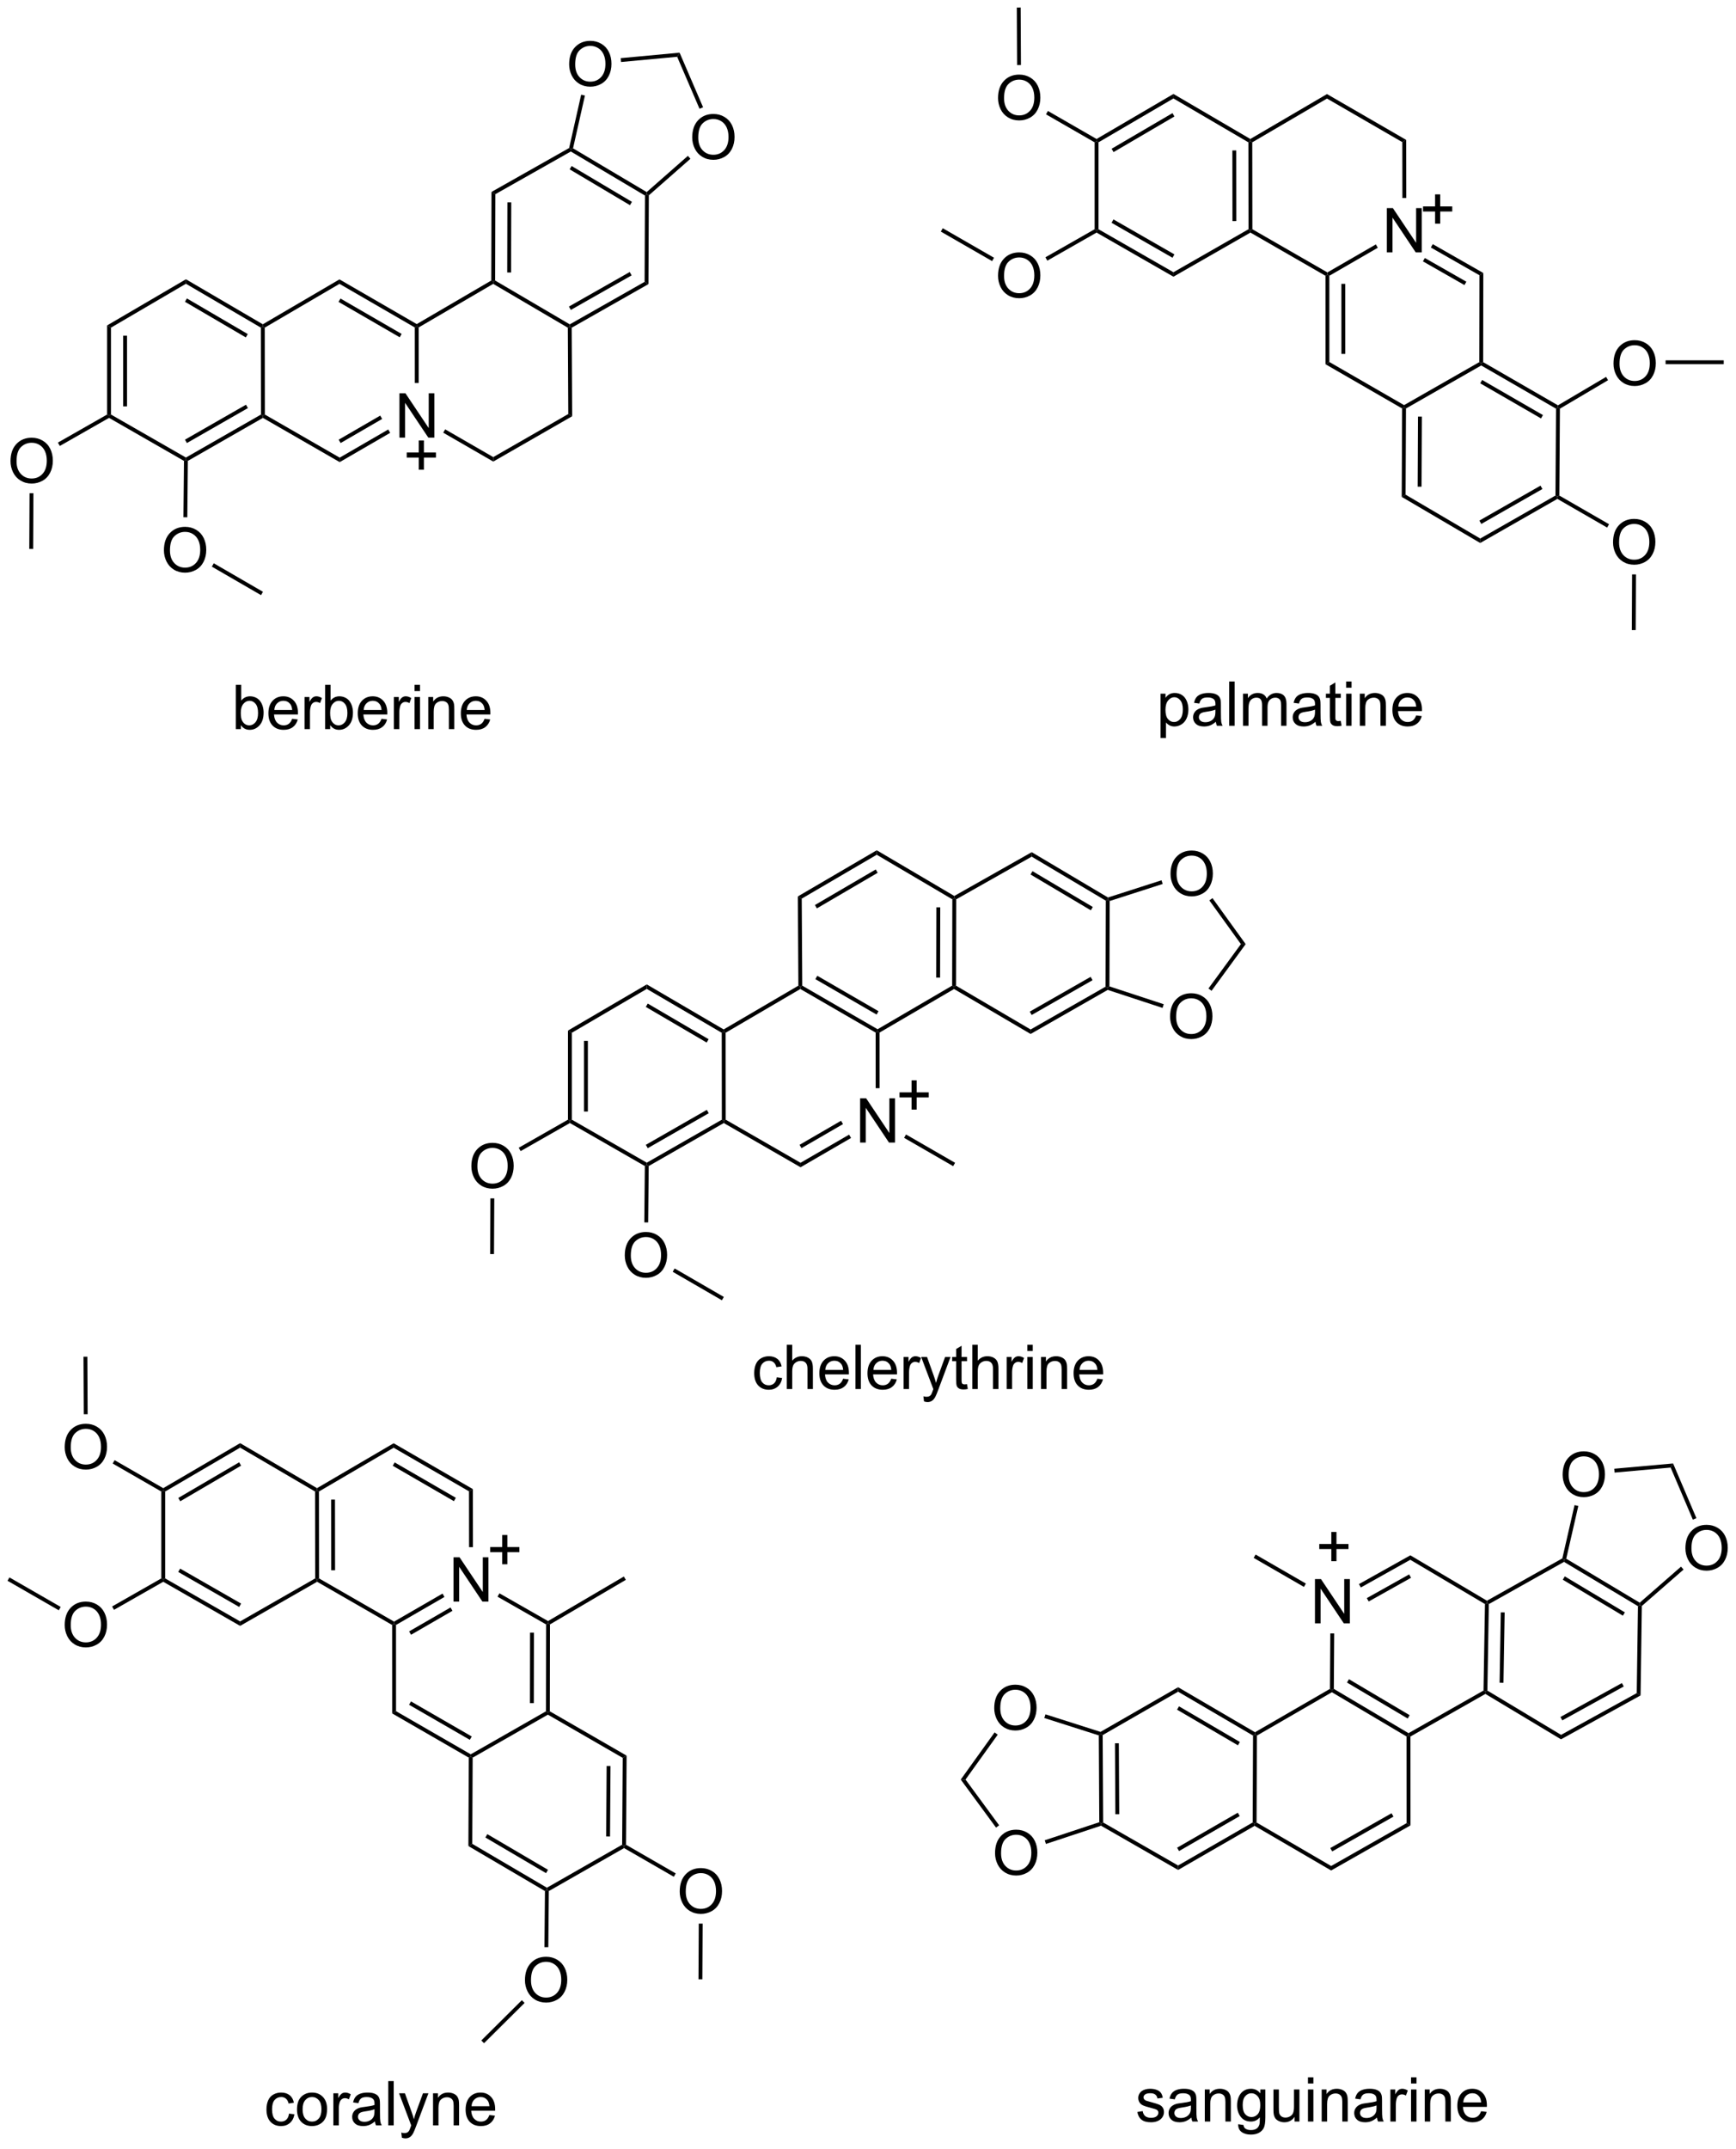 <?xml version="1.0" encoding="UTF-8"?>
<!DOCTYPE svg PUBLIC '-//W3C//DTD SVG 1.0//EN'
          'http://www.w3.org/TR/2001/REC-SVG-20010904/DTD/svg10.dtd'>
<svg stroke-dasharray="none" shape-rendering="auto" xmlns="http://www.w3.org/2000/svg" font-family="'Dialog'" text-rendering="auto" width="308" fill-opacity="1" color-interpolation="auto" color-rendering="auto" preserveAspectRatio="xMidYMid meet" font-size="12px" viewBox="0 0 308 381" fill="black" xmlns:xlink="http://www.w3.org/1999/xlink" stroke="black" image-rendering="auto" stroke-miterlimit="10" stroke-linecap="square" stroke-linejoin="miter" font-style="normal" stroke-width="1" height="381" stroke-dashoffset="0" font-weight="normal" stroke-opacity="1"
><!--Generated by the Batik Graphics2D SVG Generator--><defs id="genericDefs"
  /><g
  ><defs id="defs1"
    ><clipPath clipPathUnits="userSpaceOnUse" id="clipPath1"
      ><path d="M0.646 0.646 L231.624 0.646 L231.624 286.124 L0.646 286.124 L0.646 0.646 Z"
      /></clipPath
      ><clipPath clipPathUnits="userSpaceOnUse" id="clipPath2"
      ><path d="M-0.972 -0.971 L-0.972 276.569 L223.584 276.569 L223.584 -0.971 Z"
      /></clipPath
    ></defs
    ><g transform="scale(1.333,1.333) translate(-0.646,-0.646) matrix(1.029,0,0,1.029,1.646,1.645)"
    ><path d="M50.696 55.602 L50.696 49.875 L51.474 49.875 L54.482 54.37 L54.482 49.875 L55.209 49.875 L55.209 55.602 L54.43 55.602 L51.422 51.102 L51.422 55.602 L50.696 55.602 Z" stroke="none" clip-path="url(#clipPath2)"
    /></g
    ><g transform="matrix(1.371,0,0,1.371,1.333,1.332)"
    ><path d="M88.607 16.809 Q88.607 15.382 89.373 14.577 Q90.138 13.77 91.349 13.77 Q92.141 13.77 92.776 14.15 Q93.414 14.528 93.748 15.205 Q94.084 15.882 94.084 16.741 Q94.084 17.614 93.732 18.301 Q93.38 18.989 92.735 19.343 Q92.091 19.697 91.344 19.697 Q90.537 19.697 89.899 19.306 Q89.263 18.913 88.935 18.239 Q88.607 17.562 88.607 16.809 ZM89.388 16.82 Q89.388 17.856 89.943 18.452 Q90.5 19.046 91.341 19.046 Q92.196 19.046 92.748 18.445 Q93.302 17.843 93.302 16.739 Q93.302 16.038 93.065 15.517 Q92.828 14.996 92.373 14.71 Q91.919 14.421 91.352 14.421 Q90.547 14.421 89.966 14.976 Q89.388 15.528 89.388 16.82 Z" stroke="none" clip-path="url(#clipPath2)"
    /></g
    ><g transform="matrix(1.371,0,0,1.371,1.333,1.332)"
    ><path d="M72.68 7.353 Q72.68 5.926 73.446 5.122 Q74.212 4.314 75.422 4.314 Q76.214 4.314 76.85 4.694 Q77.487 5.072 77.821 5.749 Q78.157 6.426 78.157 7.285 Q78.157 8.158 77.805 8.845 Q77.454 9.533 76.808 9.887 Q76.165 10.241 75.417 10.241 Q74.61 10.241 73.972 9.851 Q73.337 9.457 73.008 8.783 Q72.68 8.106 72.68 7.353 ZM73.462 7.364 Q73.462 8.4 74.016 8.996 Q74.573 9.59 75.415 9.59 Q76.269 9.59 76.821 8.989 Q77.376 8.387 77.376 7.283 Q77.376 6.582 77.138 6.062 Q76.902 5.541 76.446 5.254 Q75.993 4.965 75.425 4.965 Q74.62 4.965 74.04 5.52 Q73.462 6.072 73.462 7.364 Z" stroke="none" clip-path="url(#clipPath2)"
    /></g
    ><g transform="matrix(1.371,0,0,1.371,1.333,1.332)"
    ><path d="M20.241 70.207 Q20.241 68.78 21.007 67.976 Q21.773 67.168 22.983 67.168 Q23.775 67.168 24.411 67.549 Q25.049 67.926 25.382 68.603 Q25.718 69.28 25.718 70.14 Q25.718 71.012 25.366 71.7 Q25.015 72.387 24.369 72.741 Q23.726 73.095 22.978 73.095 Q22.171 73.095 21.533 72.705 Q20.898 72.311 20.569 71.637 Q20.241 70.96 20.241 70.207 ZM21.023 70.218 Q21.023 71.254 21.577 71.851 Q22.135 72.444 22.976 72.444 Q23.83 72.444 24.382 71.843 Q24.937 71.241 24.937 70.137 Q24.937 69.436 24.7 68.916 Q24.463 68.395 24.007 68.108 Q23.554 67.819 22.986 67.819 Q22.181 67.819 21.601 68.374 Q21.023 68.926 21.023 70.218 Z" stroke="none" clip-path="url(#clipPath2)"
    /></g
    ><g transform="matrix(1.371,0,0,1.371,1.333,1.332)"
    ><path d="M0.388 58.68 Q0.388 57.253 1.154 56.448 Q1.919 55.641 3.13 55.641 Q3.922 55.641 4.557 56.021 Q5.195 56.398 5.529 57.075 Q5.865 57.753 5.865 58.612 Q5.865 59.484 5.513 60.172 Q5.162 60.859 4.516 61.214 Q3.872 61.568 3.125 61.568 Q2.318 61.568 1.68 61.177 Q1.044 60.784 0.716 60.109 Q0.388 59.432 0.388 58.68 ZM1.169 58.69 Q1.169 59.727 1.724 60.323 Q2.281 60.917 3.122 60.917 Q3.977 60.917 4.529 60.315 Q5.083 59.714 5.083 58.609 Q5.083 57.909 4.846 57.388 Q4.609 56.867 4.154 56.581 Q3.7 56.292 3.133 56.292 Q2.328 56.292 1.747 56.846 Q1.169 57.398 1.169 58.69 Z" stroke="none" clip-path="url(#clipPath2)"
    /></g
    ><g transform="matrix(1.371,0,0,1.371,1.333,1.332)"
    ><path d="M178.5 31.671 L178.5 25.945 L179.279 25.945 L182.287 30.439 L182.287 25.945 L183.013 25.945 L183.013 31.671 L182.235 31.671 L179.227 27.171 L179.227 31.671 L178.5 31.671 Z" stroke="none" clip-path="url(#clipPath2)"
    /></g
    ><g transform="matrix(1.371,0,0,1.371,1.333,1.332)"
    ><path d="M207.828 46.066 Q207.828 44.639 208.594 43.835 Q209.36 43.027 210.571 43.027 Q211.362 43.027 211.998 43.407 Q212.636 43.785 212.969 44.462 Q213.305 45.139 213.305 45.999 Q213.305 46.871 212.953 47.559 Q212.602 48.246 211.956 48.6 Q211.313 48.954 210.565 48.954 Q209.758 48.954 209.12 48.564 Q208.485 48.17 208.156 47.496 Q207.828 46.819 207.828 46.066 ZM208.61 46.077 Q208.61 47.113 209.164 47.71 Q209.722 48.303 210.563 48.303 Q211.417 48.303 211.969 47.702 Q212.524 47.1 212.524 45.996 Q212.524 45.295 212.287 44.775 Q212.05 44.254 211.594 43.967 Q211.141 43.678 210.573 43.678 Q209.768 43.678 209.188 44.233 Q208.61 44.785 208.61 46.077 Z" stroke="none" clip-path="url(#clipPath2)"
    /></g
    ><g transform="matrix(1.371,0,0,1.371,1.333,1.332)"
    ><path d="M207.77 69.18 Q207.77 67.753 208.536 66.948 Q209.301 66.141 210.512 66.141 Q211.304 66.141 211.939 66.521 Q212.577 66.899 212.911 67.576 Q213.247 68.253 213.247 69.112 Q213.247 69.985 212.895 70.672 Q212.543 71.36 211.898 71.714 Q211.255 72.068 210.507 72.068 Q209.7 72.068 209.062 71.677 Q208.426 71.284 208.098 70.61 Q207.77 69.933 207.77 69.18 ZM208.551 69.191 Q208.551 70.227 209.106 70.823 Q209.663 71.417 210.505 71.417 Q211.359 71.417 211.911 70.816 Q212.465 70.214 212.465 69.11 Q212.465 68.409 212.228 67.888 Q211.992 67.368 211.536 67.081 Q211.083 66.792 210.515 66.792 Q209.71 66.792 209.13 67.347 Q208.551 67.899 208.551 69.191 Z" stroke="none" clip-path="url(#clipPath2)"
    /></g
    ><g transform="matrix(1.371,0,0,1.371,1.333,1.332)"
    ><path d="M128.182 11.716 Q128.182 10.289 128.948 9.484 Q129.713 8.677 130.924 8.677 Q131.716 8.677 132.351 9.057 Q132.989 9.435 133.323 10.112 Q133.659 10.789 133.659 11.648 Q133.659 12.521 133.307 13.208 Q132.956 13.896 132.31 14.25 Q131.667 14.604 130.919 14.604 Q130.112 14.604 129.474 14.213 Q128.838 13.82 128.51 13.146 Q128.182 12.469 128.182 11.716 ZM128.963 11.726 Q128.963 12.763 129.518 13.359 Q130.075 13.953 130.917 13.953 Q131.771 13.953 132.323 13.351 Q132.877 12.75 132.877 11.646 Q132.877 10.945 132.641 10.424 Q132.404 9.903 131.948 9.617 Q131.495 9.328 130.927 9.328 Q130.122 9.328 129.542 9.883 Q128.963 10.435 128.963 11.726 Z" stroke="none" clip-path="url(#clipPath2)"
    /></g
    ><g transform="matrix(1.371,0,0,1.371,1.333,1.332)"
    ><path d="M128.182 34.713 Q128.182 33.286 128.948 32.481 Q129.713 31.674 130.924 31.674 Q131.716 31.674 132.351 32.054 Q132.989 32.432 133.323 33.109 Q133.659 33.786 133.659 34.645 Q133.659 35.518 133.307 36.205 Q132.956 36.893 132.31 37.247 Q131.667 37.601 130.919 37.601 Q130.112 37.601 129.474 37.211 Q128.838 36.817 128.51 36.143 Q128.182 35.466 128.182 34.713 ZM128.963 34.724 Q128.963 35.76 129.518 36.356 Q130.075 36.95 130.917 36.95 Q131.771 36.95 132.323 36.349 Q132.877 35.747 132.877 34.643 Q132.877 33.942 132.641 33.422 Q132.404 32.901 131.948 32.614 Q131.495 32.325 130.927 32.325 Q130.122 32.325 129.542 32.88 Q128.963 33.432 128.963 34.724 Z" stroke="none" clip-path="url(#clipPath2)"
    /></g
    ><g transform="matrix(1.371,0,0,1.371,1.333,1.332)"
    ><path d="M57.72 206.168 L57.72 200.441 L58.498 200.441 L61.506 204.936 L61.506 200.441 L62.233 200.441 L62.233 206.168 L61.454 206.168 L58.446 201.668 L58.446 206.168 L57.72 206.168 Z" stroke="none" clip-path="url(#clipPath2)"
    /></g
    ><g transform="matrix(1.371,0,0,1.371,1.333,1.332)"
    ><path d="M86.99 243.677 Q86.99 242.25 87.755 241.445 Q88.521 240.638 89.732 240.638 Q90.524 240.638 91.159 241.018 Q91.797 241.396 92.13 242.073 Q92.466 242.75 92.466 243.609 Q92.466 244.482 92.115 245.169 Q91.763 245.857 91.117 246.211 Q90.474 246.565 89.727 246.565 Q88.919 246.565 88.281 246.174 Q87.646 245.781 87.318 245.107 Q86.99 244.43 86.99 243.677 ZM87.771 243.687 Q87.771 244.724 88.326 245.32 Q88.883 245.914 89.724 245.914 Q90.578 245.914 91.13 245.312 Q91.685 244.711 91.685 243.607 Q91.685 242.906 91.448 242.385 Q91.211 241.864 90.755 241.578 Q90.302 241.289 89.735 241.289 Q88.93 241.289 88.349 241.844 Q87.771 242.396 87.771 243.687 Z" stroke="none" clip-path="url(#clipPath2)"
    /></g
    ><g transform="matrix(1.371,0,0,1.371,1.333,1.332)"
    ><path d="M7.402 186.213 Q7.402 184.786 8.167 183.981 Q8.933 183.174 10.144 183.174 Q10.936 183.174 11.571 183.554 Q12.209 183.932 12.542 184.609 Q12.878 185.286 12.878 186.145 Q12.878 187.018 12.527 187.705 Q12.175 188.393 11.529 188.747 Q10.886 189.101 10.139 189.101 Q9.331 189.101 8.693 188.71 Q8.058 188.317 7.73 187.643 Q7.402 186.965 7.402 186.213 ZM8.183 186.223 Q8.183 187.26 8.738 187.856 Q9.295 188.45 10.136 188.45 Q10.99 188.45 11.542 187.848 Q12.097 187.247 12.097 186.143 Q12.097 185.442 11.86 184.921 Q11.623 184.4 11.167 184.114 Q10.714 183.825 10.146 183.825 Q9.342 183.825 8.761 184.38 Q8.183 184.932 8.183 186.223 Z" stroke="none" clip-path="url(#clipPath2)"
    /></g
    ><g transform="matrix(1.371,0,0,1.371,1.333,1.332)"
    ><path d="M7.402 209.21 Q7.402 207.783 8.167 206.978 Q8.933 206.171 10.144 206.171 Q10.936 206.171 11.571 206.551 Q12.209 206.929 12.542 207.606 Q12.878 208.283 12.878 209.142 Q12.878 210.015 12.527 210.702 Q12.175 211.39 11.529 211.744 Q10.886 212.098 10.139 212.098 Q9.331 212.098 8.693 211.708 Q8.058 211.314 7.73 210.64 Q7.402 209.963 7.402 209.21 ZM8.183 209.221 Q8.183 210.257 8.738 210.853 Q9.295 211.447 10.136 211.447 Q10.99 211.447 11.542 210.846 Q12.097 210.244 12.097 209.14 Q12.097 208.439 11.86 207.918 Q11.623 207.398 11.167 207.111 Q10.714 206.822 10.146 206.822 Q9.342 206.822 8.761 207.377 Q8.183 207.929 8.183 209.221 Z" stroke="none" clip-path="url(#clipPath2)"
    /></g
    ><g transform="matrix(1.371,0,0,1.371,1.333,1.332)"
    ><path d="M66.962 255.146 Q66.962 253.719 67.727 252.915 Q68.493 252.107 69.704 252.107 Q70.496 252.107 71.131 252.488 Q71.769 252.865 72.102 253.542 Q72.438 254.219 72.438 255.079 Q72.438 255.951 72.087 256.639 Q71.735 257.326 71.089 257.68 Q70.446 258.034 69.699 258.034 Q68.891 258.034 68.254 257.644 Q67.618 257.251 67.29 256.576 Q66.962 255.899 66.962 255.146 ZM67.743 255.157 Q67.743 256.193 68.298 256.79 Q68.855 257.383 69.696 257.383 Q70.55 257.383 71.102 256.782 Q71.657 256.18 71.657 255.076 Q71.657 254.376 71.42 253.855 Q71.183 253.334 70.727 253.048 Q70.274 252.758 69.707 252.758 Q68.902 252.758 68.321 253.313 Q67.743 253.865 67.743 255.157 Z" stroke="none" clip-path="url(#clipPath2)"
    /></g
    ><g transform="matrix(1.371,0,0,1.371,1.333,1.332)"
    ><path d="M169.195 208.989 L169.195 203.262 L169.974 203.262 L172.982 207.757 L172.982 203.262 L173.708 203.262 L173.708 208.989 L172.93 208.989 L169.922 204.489 L169.922 208.989 L169.195 208.989 Z" stroke="none" clip-path="url(#clipPath2)"
    /></g
    ><g transform="matrix(1.371,0,0,1.371,1.333,1.332)"
    ><path d="M217.135 199.284 Q217.135 197.857 217.901 197.053 Q218.667 196.245 219.877 196.245 Q220.669 196.245 221.304 196.626 Q221.942 197.003 222.276 197.68 Q222.612 198.357 222.612 199.217 Q222.612 200.089 222.26 200.777 Q221.909 201.464 221.263 201.818 Q220.62 202.173 219.872 202.173 Q219.065 202.173 218.427 201.782 Q217.792 201.389 217.463 200.714 Q217.135 200.037 217.135 199.284 ZM217.917 199.295 Q217.917 200.331 218.471 200.928 Q219.028 201.521 219.87 201.521 Q220.724 201.521 221.276 200.92 Q221.831 200.318 221.831 199.214 Q221.831 198.514 221.594 197.993 Q221.357 197.472 220.901 197.185 Q220.448 196.896 219.88 196.896 Q219.075 196.896 218.495 197.451 Q217.917 198.003 217.917 199.295 Z" stroke="none" clip-path="url(#clipPath2)"
    /></g
    ><g transform="matrix(1.371,0,0,1.371,1.333,1.332)"
    ><path d="M201.247 189.776 Q201.247 188.349 202.012 187.544 Q202.778 186.737 203.989 186.737 Q204.78 186.737 205.416 187.117 Q206.054 187.495 206.387 188.172 Q206.723 188.849 206.723 189.708 Q206.723 190.581 206.372 191.268 Q206.02 191.956 205.374 192.31 Q204.731 192.664 203.984 192.664 Q203.176 192.664 202.538 192.273 Q201.903 191.88 201.575 191.206 Q201.247 190.529 201.247 189.776 ZM202.028 189.786 Q202.028 190.823 202.583 191.419 Q203.14 192.013 203.981 192.013 Q204.835 192.013 205.387 191.411 Q205.942 190.81 205.942 189.706 Q205.942 189.005 205.705 188.484 Q205.468 187.963 205.012 187.677 Q204.559 187.388 203.991 187.388 Q203.187 187.388 202.606 187.943 Q202.028 188.495 202.028 189.786 Z" stroke="none" clip-path="url(#clipPath2)"
    /></g
    ><g transform="matrix(1.371,0,0,1.371,1.333,1.332)"
    ><path d="M127.691 219.958 Q127.691 218.531 128.457 217.726 Q129.222 216.919 130.433 216.919 Q131.225 216.919 131.86 217.299 Q132.498 217.677 132.832 218.354 Q133.167 219.031 133.167 219.89 Q133.167 220.763 132.816 221.45 Q132.464 222.138 131.818 222.492 Q131.175 222.846 130.428 222.846 Q129.62 222.846 128.982 222.455 Q128.347 222.062 128.019 221.388 Q127.691 220.711 127.691 219.958 ZM128.472 219.969 Q128.472 221.005 129.027 221.601 Q129.584 222.195 130.425 222.195 Q131.279 222.195 131.832 221.594 Q132.386 220.992 132.386 219.888 Q132.386 219.187 132.149 218.666 Q131.912 218.145 131.457 217.859 Q131.003 217.57 130.436 217.57 Q129.631 217.57 129.05 218.125 Q128.472 218.677 128.472 219.969 Z" stroke="none" clip-path="url(#clipPath2)"
    /></g
    ><g transform="matrix(1.371,0,0,1.371,1.333,1.332)"
    ><path d="M127.795 238.713 Q127.795 237.286 128.56 236.481 Q129.326 235.674 130.537 235.674 Q131.329 235.674 131.964 236.054 Q132.602 236.431 132.935 237.109 Q133.271 237.786 133.271 238.645 Q133.271 239.517 132.92 240.205 Q132.568 240.892 131.922 241.247 Q131.279 241.601 130.532 241.601 Q129.724 241.601 129.086 241.21 Q128.451 240.817 128.123 240.142 Q127.795 239.465 127.795 238.713 ZM128.576 238.723 Q128.576 239.76 129.131 240.356 Q129.688 240.95 130.529 240.95 Q131.383 240.95 131.935 240.348 Q132.49 239.747 132.49 238.642 Q132.49 237.942 132.253 237.421 Q132.016 236.9 131.56 236.614 Q131.107 236.325 130.54 236.325 Q129.735 236.325 129.154 236.879 Q128.576 237.431 128.576 238.723 Z" stroke="none" clip-path="url(#clipPath2)"
    /></g
    ><g transform="matrix(1.371,0,0,1.371,1.333,1.332)"
    ><path d="M146.209 272.181 L146.905 272.071 Q146.962 272.49 147.23 272.714 Q147.499 272.936 147.978 272.936 Q148.462 272.936 148.696 272.738 Q148.931 272.54 148.931 272.274 Q148.931 272.037 148.725 271.899 Q148.579 271.806 148.006 271.662 Q147.233 271.467 146.934 271.324 Q146.634 271.181 146.48 270.931 Q146.327 270.678 146.327 270.373 Q146.327 270.095 146.452 269.86 Q146.579 269.623 146.798 269.467 Q146.962 269.345 147.246 269.261 Q147.53 269.178 147.853 269.178 Q148.342 269.178 148.709 269.319 Q149.079 269.459 149.254 269.699 Q149.431 269.938 149.499 270.342 L148.811 270.436 Q148.764 270.115 148.538 269.936 Q148.314 269.756 147.905 269.756 Q147.42 269.756 147.212 269.918 Q147.006 270.076 147.006 270.29 Q147.006 270.428 147.092 270.537 Q147.178 270.649 147.361 270.725 Q147.467 270.764 147.983 270.905 Q148.728 271.103 149.022 271.23 Q149.319 271.358 149.486 271.6 Q149.655 271.842 149.655 272.201 Q149.655 272.553 149.449 272.863 Q149.243 273.173 148.855 273.345 Q148.47 273.514 147.983 273.514 Q147.173 273.514 146.749 273.178 Q146.327 272.842 146.209 272.181 ZM153.196 272.907 Q152.806 273.24 152.444 273.378 Q152.084 273.514 151.67 273.514 Q150.986 273.514 150.618 273.181 Q150.251 272.845 150.251 272.326 Q150.251 272.022 150.389 271.769 Q150.53 271.517 150.754 271.365 Q150.978 271.212 151.259 271.134 Q151.467 271.079 151.884 271.03 Q152.736 270.928 153.139 270.787 Q153.142 270.642 153.142 270.603 Q153.142 270.173 152.944 269.998 Q152.673 269.759 152.142 269.759 Q151.647 269.759 151.41 269.933 Q151.173 270.108 151.061 270.548 L150.374 270.454 Q150.467 270.014 150.681 269.743 Q150.897 269.47 151.303 269.324 Q151.709 269.178 152.243 269.178 Q152.775 269.178 153.105 269.303 Q153.439 269.428 153.595 269.618 Q153.751 269.806 153.814 270.095 Q153.85 270.274 153.85 270.743 L153.85 271.681 Q153.85 272.662 153.894 272.923 Q153.939 273.181 154.071 273.42 L153.337 273.42 Q153.228 273.201 153.196 272.907 ZM153.139 271.337 Q152.756 271.493 151.991 271.603 Q151.556 271.665 151.376 271.743 Q151.196 271.821 151.097 271.972 Q151.001 272.123 151.001 272.306 Q151.001 272.587 151.215 272.774 Q151.428 272.962 151.837 272.962 Q152.243 272.962 152.559 272.785 Q152.876 272.608 153.025 272.298 Q153.139 272.061 153.139 271.595 L153.139 271.337 ZM154.94 273.42 L154.94 269.272 L155.573 269.272 L155.573 269.86 Q156.029 269.178 156.893 269.178 Q157.268 269.178 157.581 269.313 Q157.896 269.446 158.052 269.665 Q158.208 269.884 158.271 270.186 Q158.31 270.381 158.31 270.868 L158.31 273.42 L157.607 273.42 L157.607 270.897 Q157.607 270.467 157.523 270.253 Q157.443 270.04 157.234 269.915 Q157.026 269.787 156.745 269.787 Q156.294 269.787 155.969 270.074 Q155.643 270.358 155.643 271.155 L155.643 273.42 L154.94 273.42 ZM159.259 273.764 L159.944 273.865 Q159.986 274.183 160.181 274.326 Q160.444 274.522 160.897 274.522 Q161.384 274.522 161.65 274.326 Q161.915 274.131 162.009 273.78 Q162.064 273.566 162.061 272.876 Q161.6 273.42 160.913 273.42 Q160.056 273.42 159.587 272.803 Q159.118 272.186 159.118 271.321 Q159.118 270.728 159.332 270.228 Q159.548 269.725 159.957 269.451 Q160.366 269.178 160.915 269.178 Q161.65 269.178 162.126 269.772 L162.126 269.272 L162.775 269.272 L162.775 272.858 Q162.775 273.826 162.577 274.23 Q162.381 274.636 161.952 274.871 Q161.525 275.105 160.9 275.105 Q160.157 275.105 159.699 274.769 Q159.243 274.436 159.259 273.764 ZM159.842 271.272 Q159.842 272.087 160.165 272.462 Q160.491 272.837 160.978 272.837 Q161.462 272.837 161.79 272.464 Q162.118 272.092 162.118 271.295 Q162.118 270.532 161.78 270.147 Q161.444 269.759 160.967 269.759 Q160.499 269.759 160.17 270.142 Q159.842 270.522 159.842 271.272 ZM166.557 273.42 L166.557 272.811 Q166.073 273.514 165.239 273.514 Q164.872 273.514 164.555 273.373 Q164.237 273.233 164.081 273.019 Q163.927 272.806 163.864 272.498 Q163.823 272.29 163.823 271.842 L163.823 269.272 L164.526 269.272 L164.526 271.571 Q164.526 272.123 164.568 272.313 Q164.635 272.592 164.849 272.751 Q165.065 272.907 165.38 272.907 Q165.698 272.907 165.974 272.746 Q166.252 272.584 166.367 272.306 Q166.482 272.024 166.482 271.493 L166.482 269.272 L167.185 269.272 L167.185 273.42 L166.557 273.42 ZM168.29 268.501 L168.29 267.694 L168.993 267.694 L168.993 268.501 L168.29 268.501 ZM168.29 273.42 L168.29 269.272 L168.993 269.272 L168.993 273.42 L168.29 273.42 ZM170.065 273.42 L170.065 269.272 L170.698 269.272 L170.698 269.86 Q171.154 269.178 172.018 269.178 Q172.393 269.178 172.706 269.313 Q173.021 269.446 173.177 269.665 Q173.333 269.884 173.396 270.186 Q173.435 270.381 173.435 270.868 L173.435 273.42 L172.732 273.42 L172.732 270.897 Q172.732 270.467 172.648 270.253 Q172.568 270.04 172.359 269.915 Q172.151 269.787 171.87 269.787 Q171.419 269.787 171.094 270.074 Q170.768 270.358 170.768 271.155 L170.768 273.42 L170.065 273.42 ZM177.22 272.907 Q176.829 273.24 176.467 273.378 Q176.108 273.514 175.694 273.514 Q175.009 273.514 174.642 273.181 Q174.275 272.845 174.275 272.326 Q174.275 272.022 174.413 271.769 Q174.553 271.517 174.777 271.365 Q175.001 271.212 175.282 271.134 Q175.491 271.079 175.907 271.03 Q176.759 270.928 177.163 270.787 Q177.165 270.642 177.165 270.603 Q177.165 270.173 176.967 269.998 Q176.696 269.759 176.165 269.759 Q175.67 269.759 175.434 269.933 Q175.196 270.108 175.084 270.548 L174.397 270.454 Q174.491 270.014 174.704 269.743 Q174.92 269.47 175.327 269.324 Q175.733 269.178 176.267 269.178 Q176.798 269.178 177.129 269.303 Q177.462 269.428 177.618 269.618 Q177.775 269.806 177.837 270.095 Q177.874 270.274 177.874 270.743 L177.874 271.681 Q177.874 272.662 177.918 272.923 Q177.962 273.181 178.095 273.42 L177.361 273.42 Q177.251 273.201 177.22 272.907 ZM177.163 271.337 Q176.78 271.493 176.014 271.603 Q175.579 271.665 175.4 271.743 Q175.22 271.821 175.121 271.972 Q175.025 272.123 175.025 272.306 Q175.025 272.587 175.238 272.774 Q175.452 272.962 175.861 272.962 Q176.267 272.962 176.582 272.785 Q176.9 272.608 177.048 272.298 Q177.163 272.061 177.163 271.595 L177.163 271.337 ZM178.956 273.42 L178.956 269.272 L179.588 269.272 L179.588 269.899 Q179.831 269.459 180.034 269.319 Q180.239 269.178 180.487 269.178 Q180.841 269.178 181.208 269.405 L180.966 270.056 Q180.708 269.905 180.45 269.905 Q180.221 269.905 180.036 270.043 Q179.854 270.181 179.776 270.428 Q179.659 270.803 179.659 271.248 L179.659 273.42 L178.956 273.42 ZM181.63 268.501 L181.63 267.694 L182.333 267.694 L182.333 268.501 L181.63 268.501 ZM181.63 273.42 L181.63 269.272 L182.333 269.272 L182.333 273.42 L181.63 273.42 ZM183.405 273.42 L183.405 269.272 L184.038 269.272 L184.038 269.86 Q184.493 269.178 185.358 269.178 Q185.733 269.178 186.045 269.313 Q186.361 269.446 186.517 269.665 Q186.673 269.884 186.736 270.186 Q186.775 270.381 186.775 270.868 L186.775 273.42 L186.071 273.42 L186.071 270.897 Q186.071 270.467 185.988 270.253 Q185.907 270.04 185.699 269.915 Q185.491 269.787 185.209 269.787 Q184.759 269.787 184.434 270.074 Q184.108 270.358 184.108 271.155 L184.108 273.42 L183.405 273.42 ZM190.693 272.084 L191.419 272.173 Q191.247 272.811 190.781 273.162 Q190.318 273.514 189.596 273.514 Q188.685 273.514 188.151 272.954 Q187.62 272.392 187.62 271.381 Q187.62 270.334 188.159 269.756 Q188.698 269.178 189.557 269.178 Q190.388 269.178 190.914 269.746 Q191.443 270.311 191.443 271.337 Q191.443 271.399 191.44 271.524 L188.346 271.524 Q188.385 272.209 188.732 272.574 Q189.081 272.936 189.599 272.936 Q189.987 272.936 190.26 272.733 Q190.534 272.53 190.693 272.084 ZM188.385 270.946 L190.7 270.946 Q190.654 270.423 190.435 270.162 Q190.099 269.756 189.565 269.756 Q189.081 269.756 188.75 270.082 Q188.419 270.405 188.385 270.946 Z" stroke="none" clip-path="url(#clipPath2)"
    /></g
    ><g transform="matrix(1.371,0,0,1.371,1.333,1.332)"
    ><path d="M36.433 272.391 L37.126 272.482 Q37.011 273.196 36.545 273.602 Q36.079 274.005 35.399 274.005 Q34.548 274.005 34.029 273.448 Q33.511 272.891 33.511 271.852 Q33.511 271.18 33.733 270.677 Q33.956 270.172 34.412 269.922 Q34.868 269.67 35.402 269.67 Q36.079 269.67 36.508 270.011 Q36.938 270.352 37.058 270.982 L36.376 271.086 Q36.277 270.67 36.029 270.459 Q35.782 270.248 35.43 270.248 Q34.899 270.248 34.566 270.628 Q34.235 271.008 34.235 271.834 Q34.235 272.67 34.555 273.05 Q34.876 273.427 35.391 273.427 Q35.805 273.427 36.081 273.175 Q36.36 272.92 36.433 272.391 ZM37.464 271.836 Q37.464 270.685 38.105 270.13 Q38.641 269.67 39.41 269.67 Q40.266 269.67 40.808 270.229 Q41.352 270.789 41.352 271.779 Q41.352 272.578 41.11 273.039 Q40.87 273.498 40.412 273.753 Q39.954 274.005 39.41 274.005 Q38.54 274.005 38.001 273.448 Q37.464 272.888 37.464 271.836 ZM38.188 271.836 Q38.188 272.633 38.535 273.031 Q38.883 273.427 39.41 273.427 Q39.933 273.427 40.279 273.029 Q40.628 272.63 40.628 271.813 Q40.628 271.045 40.279 270.649 Q39.93 270.25 39.41 270.25 Q38.883 270.25 38.535 270.646 Q38.188 271.039 38.188 271.836 ZM42.169 273.912 L42.169 269.763 L42.801 269.763 L42.801 270.391 Q43.044 269.951 43.247 269.81 Q43.453 269.67 43.7 269.67 Q44.054 269.67 44.421 269.896 L44.179 270.547 Q43.921 270.396 43.663 270.396 Q43.434 270.396 43.249 270.534 Q43.067 270.672 42.989 270.92 Q42.872 271.295 42.872 271.74 L42.872 273.912 L42.169 273.912 ZM47.546 273.399 Q47.156 273.732 46.794 273.87 Q46.434 274.005 46.02 274.005 Q45.335 274.005 44.968 273.672 Q44.601 273.336 44.601 272.818 Q44.601 272.513 44.739 272.261 Q44.88 272.008 45.103 271.857 Q45.328 271.703 45.609 271.625 Q45.817 271.571 46.234 271.521 Q47.085 271.42 47.489 271.279 Q47.492 271.133 47.492 271.094 Q47.492 270.664 47.294 270.49 Q47.023 270.25 46.492 270.25 Q45.997 270.25 45.76 270.425 Q45.523 270.599 45.411 271.039 L44.723 270.946 Q44.817 270.505 45.031 270.235 Q45.247 269.961 45.653 269.815 Q46.059 269.67 46.593 269.67 Q47.124 269.67 47.455 269.795 Q47.788 269.92 47.945 270.11 Q48.101 270.297 48.163 270.586 Q48.2 270.766 48.2 271.235 L48.2 272.172 Q48.2 273.154 48.244 273.414 Q48.288 273.672 48.421 273.912 L47.687 273.912 Q47.578 273.693 47.546 273.399 ZM47.489 271.828 Q47.106 271.985 46.34 272.094 Q45.906 272.156 45.726 272.235 Q45.546 272.313 45.447 272.464 Q45.351 272.615 45.351 272.797 Q45.351 273.078 45.565 273.266 Q45.778 273.453 46.187 273.453 Q46.593 273.453 46.908 273.276 Q47.226 273.099 47.374 272.789 Q47.489 272.552 47.489 272.086 L47.489 271.828 ZM49.274 273.912 L49.274 268.185 L49.977 268.185 L49.977 273.912 L49.274 273.912 ZM51.036 275.511 L50.958 274.849 Q51.187 274.912 51.359 274.912 Q51.593 274.912 51.734 274.834 Q51.874 274.755 51.965 274.615 Q52.031 274.511 52.179 274.091 Q52.2 274.034 52.242 273.92 L50.669 269.763 L51.426 269.763 L52.288 272.164 Q52.458 272.623 52.59 273.125 Q52.71 272.641 52.88 272.18 L53.765 269.763 L54.468 269.763 L52.89 273.982 Q52.637 274.667 52.497 274.925 Q52.309 275.271 52.067 275.433 Q51.825 275.597 51.489 275.597 Q51.286 275.597 51.036 275.511 ZM55.067 273.912 L55.067 269.763 L55.7 269.763 L55.7 270.352 Q56.156 269.67 57.02 269.67 Q57.395 269.67 57.708 269.805 Q58.023 269.938 58.179 270.156 Q58.335 270.375 58.398 270.677 Q58.437 270.873 58.437 271.36 L58.437 273.912 L57.734 273.912 L57.734 271.388 Q57.734 270.959 57.65 270.745 Q57.57 270.531 57.361 270.406 Q57.153 270.279 56.872 270.279 Q56.421 270.279 56.096 270.565 Q55.77 270.849 55.77 271.646 L55.77 273.912 L55.067 273.912 ZM62.355 272.576 L63.081 272.664 Q62.91 273.302 62.443 273.654 Q61.98 274.005 61.258 274.005 Q60.347 274.005 59.813 273.446 Q59.282 272.883 59.282 271.873 Q59.282 270.826 59.821 270.248 Q60.36 269.67 61.219 269.67 Q62.05 269.67 62.576 270.237 Q63.105 270.802 63.105 271.828 Q63.105 271.891 63.102 272.016 L60.008 272.016 Q60.048 272.701 60.394 273.065 Q60.743 273.427 61.261 273.427 Q61.649 273.427 61.923 273.224 Q62.196 273.021 62.355 272.576 ZM60.048 271.438 L62.363 271.438 Q62.316 270.914 62.097 270.654 Q61.761 270.248 61.227 270.248 Q60.743 270.248 60.412 270.573 Q60.081 270.896 60.048 271.438 Z" stroke="none" clip-path="url(#clipPath2)"
    /></g
    ><g transform="matrix(1.371,0,0,1.371,1.333,1.332)"
    ><path d="M149.213 94.487 L149.213 88.747 L149.854 88.747 L149.854 89.286 Q150.081 88.968 150.364 88.812 Q150.651 88.653 151.057 88.653 Q151.588 88.653 151.995 88.927 Q152.401 89.2 152.607 89.698 Q152.815 90.195 152.815 90.789 Q152.815 91.427 152.586 91.937 Q152.357 92.445 151.922 92.718 Q151.487 92.989 151.005 92.989 Q150.654 92.989 150.375 92.841 Q150.096 92.692 149.917 92.466 L149.917 94.487 L149.213 94.487 ZM149.849 90.843 Q149.849 91.645 150.172 92.028 Q150.497 92.411 150.958 92.411 Q151.427 92.411 151.76 92.015 Q152.096 91.617 152.096 90.786 Q152.096 89.992 151.768 89.599 Q151.443 89.203 150.989 89.203 Q150.542 89.203 150.195 89.625 Q149.849 90.044 149.849 90.843 ZM156.368 92.382 Q155.978 92.716 155.616 92.854 Q155.256 92.989 154.842 92.989 Q154.157 92.989 153.79 92.656 Q153.423 92.32 153.423 91.802 Q153.423 91.497 153.561 91.244 Q153.702 90.992 153.926 90.841 Q154.15 90.687 154.431 90.609 Q154.639 90.554 155.056 90.505 Q155.907 90.403 156.311 90.263 Q156.314 90.117 156.314 90.078 Q156.314 89.648 156.116 89.474 Q155.845 89.234 155.314 89.234 Q154.819 89.234 154.582 89.408 Q154.345 89.583 154.233 90.023 L153.546 89.929 Q153.639 89.489 153.853 89.218 Q154.069 88.945 154.475 88.799 Q154.881 88.653 155.415 88.653 Q155.946 88.653 156.277 88.778 Q156.611 88.903 156.767 89.093 Q156.923 89.281 156.986 89.57 Q157.022 89.75 157.022 90.218 L157.022 91.156 Q157.022 92.138 157.066 92.398 Q157.111 92.656 157.243 92.895 L156.509 92.895 Q156.4 92.677 156.368 92.382 ZM156.311 90.812 Q155.928 90.968 155.163 91.078 Q154.728 91.14 154.548 91.218 Q154.368 91.296 154.269 91.448 Q154.173 91.599 154.173 91.781 Q154.173 92.062 154.387 92.25 Q154.6 92.437 155.009 92.437 Q155.415 92.437 155.73 92.26 Q156.048 92.083 156.196 91.773 Q156.311 91.536 156.311 91.07 L156.311 90.812 ZM158.096 92.895 L158.096 87.169 L158.799 87.169 L158.799 92.895 L158.096 92.895 ZM159.889 92.895 L159.889 88.747 L160.517 88.747 L160.517 89.328 Q160.712 89.023 161.035 88.838 Q161.361 88.653 161.775 88.653 Q162.236 88.653 162.53 88.846 Q162.827 89.036 162.946 89.38 Q163.439 88.653 164.228 88.653 Q164.845 88.653 165.176 88.994 Q165.509 89.335 165.509 90.046 L165.509 92.895 L164.811 92.895 L164.811 90.281 Q164.811 89.859 164.741 89.674 Q164.673 89.489 164.493 89.377 Q164.314 89.263 164.071 89.263 Q163.634 89.263 163.345 89.554 Q163.056 89.843 163.056 90.484 L163.056 92.895 L162.353 92.895 L162.353 90.2 Q162.353 89.731 162.181 89.497 Q162.009 89.263 161.618 89.263 Q161.321 89.263 161.069 89.419 Q160.819 89.575 160.704 89.877 Q160.592 90.177 160.592 90.742 L160.592 92.895 L159.889 92.895 ZM169.259 92.382 Q168.868 92.716 168.506 92.854 Q168.147 92.989 167.733 92.989 Q167.048 92.989 166.681 92.656 Q166.314 92.32 166.314 91.802 Q166.314 91.497 166.452 91.244 Q166.592 90.992 166.816 90.841 Q167.04 90.687 167.321 90.609 Q167.53 90.554 167.946 90.505 Q168.798 90.403 169.202 90.263 Q169.204 90.117 169.204 90.078 Q169.204 89.648 169.006 89.474 Q168.736 89.234 168.204 89.234 Q167.709 89.234 167.473 89.408 Q167.236 89.583 167.124 90.023 L166.436 89.929 Q166.53 89.489 166.743 89.218 Q166.959 88.945 167.366 88.799 Q167.772 88.653 168.306 88.653 Q168.837 88.653 169.168 88.778 Q169.501 88.903 169.657 89.093 Q169.814 89.281 169.876 89.57 Q169.913 89.75 169.913 90.218 L169.913 91.156 Q169.913 92.138 169.957 92.398 Q170.001 92.656 170.134 92.895 L169.4 92.895 Q169.29 92.677 169.259 92.382 ZM169.202 90.812 Q168.819 90.968 168.053 91.078 Q167.618 91.14 167.439 91.218 Q167.259 91.296 167.16 91.448 Q167.064 91.599 167.064 91.781 Q167.064 92.062 167.277 92.25 Q167.491 92.437 167.9 92.437 Q168.306 92.437 168.621 92.26 Q168.939 92.083 169.087 91.773 Q169.202 91.536 169.202 91.07 L169.202 90.812 ZM172.536 92.265 L172.638 92.888 Q172.341 92.95 172.107 92.95 Q171.724 92.95 171.513 92.83 Q171.302 92.708 171.216 92.51 Q171.13 92.312 171.13 91.679 L171.13 89.294 L170.614 89.294 L170.614 88.747 L171.13 88.747 L171.13 87.718 L171.831 87.296 L171.831 88.747 L172.536 88.747 L172.536 89.294 L171.831 89.294 L171.831 91.718 Q171.831 92.02 171.867 92.106 Q171.904 92.192 171.987 92.244 Q172.073 92.294 172.229 92.294 Q172.346 92.294 172.536 92.265 ZM173.228 87.976 L173.228 87.169 L173.931 87.169 L173.931 87.976 L173.228 87.976 ZM173.228 92.895 L173.228 88.747 L173.931 88.747 L173.931 92.895 L173.228 92.895 ZM175.002 92.895 L175.002 88.747 L175.635 88.747 L175.635 89.335 Q176.091 88.653 176.956 88.653 Q177.331 88.653 177.643 88.789 Q177.958 88.921 178.114 89.14 Q178.271 89.359 178.333 89.661 Q178.372 89.856 178.372 90.343 L178.372 92.895 L177.669 92.895 L177.669 90.372 Q177.669 89.942 177.586 89.729 Q177.505 89.515 177.297 89.39 Q177.088 89.263 176.807 89.263 Q176.357 89.263 176.031 89.549 Q175.706 89.833 175.706 90.63 L175.706 92.895 L175.002 92.895 ZM182.29 91.559 L183.017 91.648 Q182.845 92.286 182.379 92.638 Q181.915 92.989 181.194 92.989 Q180.282 92.989 179.749 92.429 Q179.217 91.867 179.217 90.856 Q179.217 89.809 179.756 89.231 Q180.296 88.653 181.155 88.653 Q181.986 88.653 182.512 89.221 Q183.04 89.786 183.04 90.812 Q183.04 90.875 183.038 91 L179.944 91 Q179.983 91.684 180.329 92.049 Q180.678 92.411 181.196 92.411 Q181.584 92.411 181.858 92.208 Q182.131 92.005 182.29 91.559 ZM179.983 90.421 L182.298 90.421 Q182.251 89.898 182.032 89.638 Q181.696 89.231 181.163 89.231 Q180.678 89.231 180.348 89.557 Q180.017 89.88 179.983 90.421 Z" stroke="none" clip-path="url(#clipPath2)"
    /></g
    ><g transform="matrix(1.371,0,0,1.371,1.333,1.332)"
    ><path d="M30.195 93.329 L29.542 93.329 L29.542 87.602 L30.245 87.602 L30.245 89.644 Q30.69 89.086 31.383 89.086 Q31.766 89.086 32.107 89.24 Q32.448 89.394 32.669 89.675 Q32.891 89.954 33.016 90.349 Q33.141 90.743 33.141 91.191 Q33.141 92.258 32.612 92.842 Q32.086 93.422 31.346 93.422 Q30.612 93.422 30.195 92.808 L30.195 93.329 ZM30.188 91.222 Q30.188 91.969 30.391 92.3 Q30.721 92.844 31.289 92.844 Q31.75 92.844 32.086 92.443 Q32.422 92.042 32.422 91.251 Q32.422 90.438 32.099 90.053 Q31.776 89.665 31.32 89.665 Q30.859 89.665 30.523 90.066 Q30.188 90.464 30.188 91.222 ZM36.835 91.993 L37.561 92.081 Q37.389 92.719 36.923 93.071 Q36.46 93.422 35.738 93.422 Q34.827 93.422 34.293 92.862 Q33.762 92.3 33.762 91.29 Q33.762 90.243 34.301 89.665 Q34.84 89.086 35.699 89.086 Q36.53 89.086 37.056 89.654 Q37.585 90.219 37.585 91.245 Q37.585 91.308 37.582 91.433 L34.488 91.433 Q34.527 92.118 34.874 92.482 Q35.223 92.844 35.741 92.844 Q36.129 92.844 36.402 92.641 Q36.676 92.438 36.835 91.993 ZM34.527 90.855 L36.842 90.855 Q36.795 90.331 36.577 90.071 Q36.241 89.665 35.707 89.665 Q35.223 89.665 34.892 89.99 Q34.561 90.313 34.527 90.855 ZM38.438 93.329 L38.438 89.18 L39.07 89.18 L39.07 89.808 Q39.312 89.368 39.516 89.227 Q39.721 89.086 39.969 89.086 Q40.323 89.086 40.69 89.313 L40.448 89.964 Q40.19 89.813 39.932 89.813 Q39.703 89.813 39.518 89.951 Q39.336 90.089 39.258 90.336 Q39.141 90.711 39.141 91.157 L39.141 93.329 L38.438 93.329 ZM41.758 93.329 L41.104 93.329 L41.104 87.602 L41.807 87.602 L41.807 89.644 Q42.253 89.086 42.945 89.086 Q43.328 89.086 43.669 89.24 Q44.01 89.394 44.232 89.675 Q44.453 89.954 44.578 90.349 Q44.703 90.743 44.703 91.191 Q44.703 92.258 44.174 92.842 Q43.648 93.422 42.909 93.422 Q42.174 93.422 41.758 92.808 L41.758 93.329 ZM41.75 91.222 Q41.75 91.969 41.953 92.3 Q42.284 92.844 42.852 92.844 Q43.312 92.844 43.648 92.443 Q43.984 92.042 43.984 91.251 Q43.984 90.438 43.661 90.053 Q43.339 89.665 42.883 89.665 Q42.422 89.665 42.086 90.066 Q41.75 90.464 41.75 91.222 ZM48.397 91.993 L49.124 92.081 Q48.952 92.719 48.486 93.071 Q48.022 93.422 47.301 93.422 Q46.389 93.422 45.855 92.862 Q45.324 92.3 45.324 91.29 Q45.324 90.243 45.863 89.665 Q46.402 89.086 47.262 89.086 Q48.092 89.086 48.618 89.654 Q49.147 90.219 49.147 91.245 Q49.147 91.308 49.145 91.433 L46.051 91.433 Q46.09 92.118 46.436 92.482 Q46.785 92.844 47.303 92.844 Q47.691 92.844 47.965 92.641 Q48.238 92.438 48.397 91.993 ZM46.09 90.855 L48.405 90.855 Q48.358 90.331 48.139 90.071 Q47.803 89.665 47.27 89.665 Q46.785 89.665 46.454 89.99 Q46.124 90.313 46.09 90.855 ZM50 93.329 L50 89.18 L50.633 89.18 L50.633 89.808 Q50.875 89.368 51.078 89.227 Q51.284 89.086 51.531 89.086 Q51.885 89.086 52.253 89.313 L52.01 89.964 Q51.753 89.813 51.495 89.813 Q51.266 89.813 51.081 89.951 Q50.898 90.089 50.82 90.336 Q50.703 90.711 50.703 91.157 L50.703 93.329 L50 93.329 ZM52.674 88.409 L52.674 87.602 L53.378 87.602 L53.378 88.409 L52.674 88.409 ZM52.674 93.329 L52.674 89.18 L53.378 89.18 L53.378 93.329 L52.674 93.329 ZM54.449 93.329 L54.449 89.18 L55.082 89.18 L55.082 89.769 Q55.538 89.086 56.402 89.086 Q56.777 89.086 57.09 89.222 Q57.405 89.355 57.561 89.573 Q57.717 89.792 57.78 90.094 Q57.819 90.29 57.819 90.776 L57.819 93.329 L57.116 93.329 L57.116 90.805 Q57.116 90.376 57.032 90.162 Q56.952 89.948 56.743 89.823 Q56.535 89.696 56.254 89.696 Q55.803 89.696 55.478 89.982 Q55.152 90.266 55.152 91.063 L55.152 93.329 L54.449 93.329 ZM61.737 91.993 L62.464 92.081 Q62.292 92.719 61.825 93.071 Q61.362 93.422 60.641 93.422 Q59.729 93.422 59.195 92.862 Q58.664 92.3 58.664 91.29 Q58.664 90.243 59.203 89.665 Q59.742 89.086 60.602 89.086 Q61.432 89.086 61.958 89.654 Q62.487 90.219 62.487 91.245 Q62.487 91.308 62.484 91.433 L59.391 91.433 Q59.43 92.118 59.776 92.482 Q60.125 92.844 60.643 92.844 Q61.031 92.844 61.305 92.641 Q61.578 92.438 61.737 91.993 ZM59.43 90.855 L61.745 90.855 Q61.698 90.331 61.479 90.071 Q61.143 89.665 60.609 89.665 Q60.125 89.665 59.794 89.99 Q59.464 90.313 59.43 90.855 Z" stroke="none" clip-path="url(#clipPath2)"
    /></g
    ><g transform="matrix(1.371,0,0,1.371,1.333,1.332)"
    ><path d="M110.335 146.802 L110.335 141.075 L111.113 141.075 L114.121 145.57 L114.121 141.075 L114.848 141.075 L114.848 146.802 L114.069 146.802 L111.061 142.302 L111.061 146.802 L110.335 146.802 Z" stroke="none" clip-path="url(#clipPath2)"
    /></g
    ><g transform="matrix(1.371,0,0,1.371,1.333,1.332)"
    ><path d="M79.88 161.407 Q79.88 159.98 80.646 159.175 Q81.412 158.368 82.623 158.368 Q83.414 158.368 84.05 158.748 Q84.688 159.126 85.021 159.803 Q85.357 160.48 85.357 161.339 Q85.357 162.212 85.005 162.899 Q84.654 163.587 84.008 163.941 Q83.365 164.295 82.617 164.295 Q81.81 164.295 81.172 163.905 Q80.537 163.511 80.209 162.837 Q79.88 162.16 79.88 161.407 ZM80.662 161.418 Q80.662 162.454 81.216 163.05 Q81.774 163.644 82.615 163.644 Q83.469 163.644 84.021 163.043 Q84.576 162.441 84.576 161.337 Q84.576 160.636 84.339 160.115 Q84.102 159.595 83.646 159.308 Q83.193 159.019 82.625 159.019 Q81.82 159.019 81.24 159.574 Q80.662 160.126 80.662 161.418 Z" stroke="none" clip-path="url(#clipPath2)"
    /></g
    ><g transform="matrix(1.371,0,0,1.371,1.333,1.332)"
    ><path d="M60.027 149.879 Q60.027 148.452 60.793 147.648 Q61.558 146.84 62.769 146.84 Q63.561 146.84 64.196 147.22 Q64.834 147.598 65.168 148.275 Q65.504 148.952 65.504 149.812 Q65.504 150.684 65.152 151.371 Q64.8 152.059 64.155 152.413 Q63.511 152.767 62.764 152.767 Q61.957 152.767 61.319 152.377 Q60.683 151.983 60.355 151.309 Q60.027 150.632 60.027 149.879 ZM60.808 149.89 Q60.808 150.926 61.363 151.523 Q61.92 152.116 62.761 152.116 Q63.616 152.116 64.168 151.515 Q64.722 150.913 64.722 149.809 Q64.722 149.108 64.485 148.588 Q64.248 148.067 63.793 147.78 Q63.34 147.491 62.772 147.491 Q61.967 147.491 61.386 148.046 Q60.808 148.598 60.808 149.89 Z" stroke="none" clip-path="url(#clipPath2)"
    /></g
    ><g transform="matrix(1.371,0,0,1.371,1.333,1.332)"
    ><path d="M150.448 130.53 Q150.448 129.103 151.213 128.298 Q151.979 127.491 153.19 127.491 Q153.982 127.491 154.617 127.871 Q155.255 128.249 155.588 128.926 Q155.924 129.603 155.924 130.462 Q155.924 131.334 155.573 132.022 Q155.221 132.709 154.575 133.064 Q153.932 133.418 153.185 133.418 Q152.377 133.418 151.739 133.027 Q151.104 132.634 150.776 131.959 Q150.448 131.282 150.448 130.53 ZM151.229 130.54 Q151.229 131.577 151.784 132.173 Q152.341 132.767 153.182 132.767 Q154.036 132.767 154.588 132.165 Q155.143 131.564 155.143 130.459 Q155.143 129.759 154.906 129.238 Q154.669 128.717 154.213 128.431 Q153.76 128.142 153.192 128.142 Q152.388 128.142 151.807 128.696 Q151.229 129.249 151.229 130.54 Z" stroke="none" clip-path="url(#clipPath2)"
    /></g
    ><g transform="matrix(1.371,0,0,1.371,1.333,1.332)"
    ><path d="M150.505 112.074 Q150.505 110.647 151.27 109.842 Q152.036 109.035 153.247 109.035 Q154.039 109.035 154.674 109.415 Q155.312 109.793 155.645 110.47 Q155.981 111.147 155.981 112.006 Q155.981 112.879 155.63 113.566 Q155.278 114.254 154.632 114.608 Q153.989 114.962 153.242 114.962 Q152.435 114.962 151.797 114.571 Q151.161 114.178 150.833 113.504 Q150.505 112.827 150.505 112.074 ZM151.286 112.084 Q151.286 113.121 151.841 113.717 Q152.398 114.311 153.239 114.311 Q154.093 114.311 154.645 113.709 Q155.2 113.108 155.2 112.004 Q155.2 111.303 154.963 110.782 Q154.726 110.261 154.27 109.975 Q153.817 109.686 153.25 109.686 Q152.445 109.686 151.864 110.241 Q151.286 110.793 151.286 112.084 Z" stroke="none" clip-path="url(#clipPath2)"
    /></g
    ><g transform="matrix(1.371,0,0,1.371,1.333,1.332)"
    ><path d="M99.551 177.16 L100.244 177.251 Q100.129 177.964 99.663 178.371 Q99.197 178.774 98.517 178.774 Q97.666 178.774 97.147 178.217 Q96.629 177.66 96.629 176.621 Q96.629 175.949 96.85 175.446 Q97.074 174.941 97.53 174.691 Q97.986 174.438 98.52 174.438 Q99.197 174.438 99.626 174.78 Q100.056 175.121 100.176 175.751 L99.494 175.855 Q99.395 175.438 99.147 175.227 Q98.9 175.017 98.548 175.017 Q98.017 175.017 97.684 175.397 Q97.353 175.777 97.353 176.602 Q97.353 177.438 97.673 177.819 Q97.994 178.196 98.509 178.196 Q98.923 178.196 99.199 177.944 Q99.478 177.688 99.551 177.16 ZM100.845 178.681 L100.845 172.954 L101.548 172.954 L101.548 175.009 Q102.041 174.438 102.791 174.438 Q103.251 174.438 103.59 174.621 Q103.931 174.8 104.077 175.121 Q104.223 175.441 104.223 176.05 L104.223 178.681 L103.52 178.681 L103.52 176.05 Q103.52 175.524 103.291 175.285 Q103.064 175.043 102.645 175.043 Q102.332 175.043 102.056 175.207 Q101.783 175.368 101.666 175.647 Q101.548 175.923 101.548 176.41 L101.548 178.681 L100.845 178.681 ZM108.133 177.345 L108.86 177.433 Q108.688 178.071 108.222 178.423 Q107.758 178.774 107.037 178.774 Q106.125 178.774 105.591 178.214 Q105.06 177.652 105.06 176.642 Q105.06 175.595 105.599 175.017 Q106.138 174.438 106.998 174.438 Q107.828 174.438 108.354 175.006 Q108.883 175.571 108.883 176.597 Q108.883 176.66 108.88 176.785 L105.787 176.785 Q105.826 177.47 106.172 177.834 Q106.521 178.196 107.039 178.196 Q107.427 178.196 107.701 177.993 Q107.974 177.79 108.133 177.345 ZM105.826 176.207 L108.141 176.207 Q108.094 175.683 107.875 175.423 Q107.539 175.017 107.005 175.017 Q106.521 175.017 106.19 175.342 Q105.86 175.665 105.826 176.207 ZM109.728 178.681 L109.728 172.954 L110.431 172.954 L110.431 178.681 L109.728 178.681 ZM114.36 177.345 L115.086 177.433 Q114.914 178.071 114.448 178.423 Q113.985 178.774 113.263 178.774 Q112.352 178.774 111.818 178.214 Q111.287 177.652 111.287 176.642 Q111.287 175.595 111.826 175.017 Q112.365 174.438 113.224 174.438 Q114.055 174.438 114.581 175.006 Q115.11 175.571 115.11 176.597 Q115.11 176.66 115.107 176.785 L112.013 176.785 Q112.052 177.47 112.399 177.834 Q112.748 178.196 113.266 178.196 Q113.654 178.196 113.927 177.993 Q114.201 177.79 114.36 177.345 ZM112.052 176.207 L114.367 176.207 Q114.32 175.683 114.102 175.423 Q113.766 175.017 113.232 175.017 Q112.748 175.017 112.417 175.342 Q112.086 175.665 112.052 176.207 ZM115.962 178.681 L115.962 174.532 L116.595 174.532 L116.595 175.16 Q116.837 174.72 117.041 174.579 Q117.246 174.438 117.494 174.438 Q117.848 174.438 118.215 174.665 L117.973 175.316 Q117.715 175.165 117.457 175.165 Q117.228 175.165 117.043 175.303 Q116.861 175.441 116.783 175.688 Q116.666 176.063 116.666 176.509 L116.666 178.681 L115.962 178.681 ZM118.603 180.28 L118.525 179.618 Q118.754 179.681 118.926 179.681 Q119.16 179.681 119.301 179.602 Q119.442 179.524 119.533 179.384 Q119.598 179.28 119.746 178.86 Q119.767 178.803 119.809 178.688 L118.236 174.532 L118.994 174.532 L119.856 176.933 Q120.025 177.392 120.158 177.894 Q120.278 177.41 120.447 176.949 L121.332 174.532 L122.035 174.532 L120.457 178.751 Q120.205 179.436 120.064 179.694 Q119.876 180.04 119.634 180.201 Q119.392 180.365 119.056 180.365 Q118.853 180.365 118.603 180.28 ZM124.168 178.05 L124.27 178.673 Q123.973 178.735 123.739 178.735 Q123.356 178.735 123.145 178.615 Q122.934 178.493 122.848 178.295 Q122.762 178.097 122.762 177.464 L122.762 175.079 L122.246 175.079 L122.246 174.532 L122.762 174.532 L122.762 173.504 L123.462 173.082 L123.462 174.532 L124.168 174.532 L124.168 175.079 L123.462 175.079 L123.462 177.504 Q123.462 177.806 123.499 177.892 Q123.535 177.977 123.619 178.03 Q123.705 178.079 123.861 178.079 Q123.978 178.079 124.168 178.05 ZM124.857 178.681 L124.857 172.954 L125.56 172.954 L125.56 175.009 Q126.052 174.438 126.802 174.438 Q127.263 174.438 127.602 174.621 Q127.943 174.8 128.089 175.121 Q128.235 175.441 128.235 176.05 L128.235 178.681 L127.531 178.681 L127.531 176.05 Q127.531 175.524 127.302 175.285 Q127.076 175.043 126.656 175.043 Q126.344 175.043 126.068 175.207 Q125.794 175.368 125.677 175.647 Q125.56 175.923 125.56 176.41 L125.56 178.681 L124.857 178.681 ZM129.298 178.681 L129.298 174.532 L129.931 174.532 L129.931 175.16 Q130.173 174.72 130.376 174.579 Q130.582 174.438 130.83 174.438 Q131.184 174.438 131.551 174.665 L131.309 175.316 Q131.051 175.165 130.793 175.165 Q130.564 175.165 130.379 175.303 Q130.197 175.441 130.119 175.688 Q130.001 176.063 130.001 176.509 L130.001 178.681 L129.298 178.681 ZM131.973 173.761 L131.973 172.954 L132.676 172.954 L132.676 173.761 L131.973 173.761 ZM131.973 178.681 L131.973 174.532 L132.676 174.532 L132.676 178.681 L131.973 178.681 ZM133.748 178.681 L133.748 174.532 L134.38 174.532 L134.38 175.121 Q134.836 174.438 135.701 174.438 Q136.076 174.438 136.388 174.574 Q136.703 174.707 136.86 174.925 Q137.016 175.144 137.078 175.446 Q137.117 175.642 137.117 176.129 L137.117 178.681 L136.414 178.681 L136.414 176.157 Q136.414 175.727 136.331 175.514 Q136.25 175.3 136.042 175.175 Q135.833 175.048 135.552 175.048 Q135.102 175.048 134.776 175.334 Q134.451 175.618 134.451 176.415 L134.451 178.681 L133.748 178.681 ZM141.035 177.345 L141.762 177.433 Q141.59 178.071 141.124 178.423 Q140.66 178.774 139.939 178.774 Q139.028 178.774 138.494 178.214 Q137.962 177.652 137.962 176.642 Q137.962 175.595 138.501 175.017 Q139.041 174.438 139.9 174.438 Q140.731 174.438 141.257 175.006 Q141.785 175.571 141.785 176.597 Q141.785 176.66 141.783 176.785 L138.689 176.785 Q138.728 177.47 139.074 177.834 Q139.423 178.196 139.942 178.196 Q140.33 178.196 140.603 177.993 Q140.876 177.79 141.035 177.345 ZM138.728 176.207 L141.043 176.207 Q140.996 175.683 140.778 175.423 Q140.442 175.017 139.908 175.017 Q139.423 175.017 139.093 175.342 Q138.762 175.665 138.728 176.207 Z" stroke="none" clip-path="url(#clipPath2)"
    /></g
    ><g transform="matrix(1.371,0,0,1.371,1.333,1.332)"
    ><path d="M171.312 200.946 L171.312 199.376 L169.753 199.376 L169.753 198.72 L171.312 198.72 L171.312 197.163 L171.977 197.163 L171.977 198.72 L173.534 198.72 L173.534 199.376 L171.977 199.376 L171.977 200.946 L171.312 200.946 Z" stroke="none" clip-path="url(#clipPath2)"
    /></g
    ><g transform="matrix(1.371,0,0,1.371,1.333,1.332)"
    ><path d="M184.741 27.953 L184.741 26.383 L183.181 26.383 L183.181 25.726 L184.741 25.726 L184.741 24.169 L185.405 24.169 L185.405 25.726 L186.962 25.726 L186.962 26.383 L185.405 26.383 L185.405 27.953 L184.741 27.953 Z" stroke="none" clip-path="url(#clipPath2)"
    /></g
    ><g transform="matrix(1.371,0,0,1.371,1.333,1.332)"
    ><path d="M53.221 59.779 L53.221 58.209 L51.661 58.209 L51.661 57.553 L53.221 57.553 L53.221 55.995 L53.885 55.995 L53.885 57.553 L55.442 57.553 L55.442 58.209 L53.885 58.209 L53.885 59.779 L53.221 59.779 Z" stroke="none" clip-path="url(#clipPath2)"
    /></g
    ><g transform="matrix(1.371,0,0,1.371,1.333,1.332)"
    ><path d="M64.019 201.344 L64.019 199.773 L62.459 199.773 L62.459 199.117 L64.019 199.117 L64.019 197.56 L64.683 197.56 L64.683 199.117 L66.24 199.117 L66.24 199.773 L64.683 199.773 L64.683 201.344 L64.019 201.344 Z" stroke="none" clip-path="url(#clipPath2)"
    /></g
    ><g transform="matrix(1.371,0,0,1.371,1.333,1.332)"
    ><path d="M116.993 142.537 L116.993 140.966 L115.433 140.966 L115.433 140.31 L116.993 140.31 L116.993 138.753 L117.657 138.753 L117.657 140.31 L119.215 140.31 L119.215 140.966 L117.657 140.966 L117.657 142.537 L116.993 142.537 Z" stroke="none" clip-path="url(#clipPath2)"
    /></g
    ><g transform="matrix(1.371,0,0,1.371,1.333,1.332)"
    ><path d="M12.889 41.117 L13.389 41.404 L13.389 52.643 L13.139 52.788 L12.889 52.643 ZM14.964 42.45 L14.964 51.586 L15.464 51.586 L15.464 42.45 Z" stroke="none" clip-path="url(#clipPath2)"
    /></g
    ><g transform="matrix(1.371,0,0,1.371,1.333,1.332)"
    ><path d="M13.389 41.404 L12.889 41.117 L23.088 35.148 L23.088 35.728 Z" stroke="none" clip-path="url(#clipPath2)"
    /></g
    ><g transform="matrix(1.371,0,0,1.371,1.333,1.332)"
    ><path d="M13.139 53.076 L13.139 52.788 L13.389 52.643 L23.088 58.206 L23.088 58.494 L22.837 58.638 Z" stroke="none" clip-path="url(#clipPath2)"
    /></g
    ><g transform="matrix(1.371,0,0,1.371,1.333,1.332)"
    ><path d="M23.337 58.639 L23.088 58.494 L23.088 58.206 L32.802 52.643 L33.052 52.788 L33.051 53.076 ZM23.213 56.329 L31.108 51.808 L30.859 51.374 L22.965 55.895 Z" stroke="none" clip-path="url(#clipPath2)"
    /></g
    ><g transform="matrix(1.371,0,0,1.371,1.333,1.332)"
    ><path d="M33.037 40.971 L33.037 41.26 L32.787 41.404 L23.088 35.728 L23.088 35.148 ZM31.09 42.235 L23.214 37.627 L22.962 38.058 L30.837 42.667 Z" stroke="none" clip-path="url(#clipPath2)"
    /></g
    ><g transform="matrix(1.371,0,0,1.371,1.333,1.332)"
    ><path d="M32.787 41.404 L33.037 41.26 L33.287 41.404 L33.302 52.643 L33.052 52.788 L32.802 52.643 Z" stroke="none" clip-path="url(#clipPath2)"
    /></g
    ><g transform="matrix(1.371,0,0,1.371,1.333,1.332)"
    ><path d="M33.287 41.404 L33.037 41.26 L33.037 40.971 L42.957 35.163 L42.959 35.741 Z" stroke="none" clip-path="url(#clipPath2)"
    /></g
    ><g transform="matrix(1.371,0,0,1.371,1.333,1.332)"
    ><path d="M33.051 53.076 L33.052 52.788 L33.302 52.643 L42.987 58.219 L42.988 58.796 Z" stroke="none" clip-path="url(#clipPath2)"
    /></g
    ><g transform="matrix(1.371,0,0,1.371,1.333,1.332)"
    ><path d="M42.988 58.796 L42.987 58.219 L49.27 54.577 L49.521 55.01 ZM43.109 56.327 L48.48 53.214 L48.23 52.782 L42.858 55.895 Z" stroke="none" clip-path="url(#clipPath2)"
    /></g
    ><g transform="matrix(1.371,0,0,1.371,1.333,1.332)"
    ><path d="M52.956 40.946 L52.957 41.235 L52.707 41.379 L42.959 35.741 L42.957 35.163 ZM51.004 42.218 L43.09 37.641 L42.839 38.074 L50.753 42.651 Z" stroke="none" clip-path="url(#clipPath2)"
    /></g
    ><g transform="matrix(1.371,0,0,1.371,1.333,1.332)"
    ><path d="M52.707 41.379 L52.957 41.235 L53.207 41.378 L53.21 48.567 L52.71 48.568 Z" stroke="none" clip-path="url(#clipPath2)"
    /></g
    ><g transform="matrix(1.371,0,0,1.371,1.333,1.332)"
    ><path d="M53.207 41.378 L52.957 41.235 L52.956 40.946 L62.603 35.31 L62.852 35.454 L62.852 35.743 Z" stroke="none" clip-path="url(#clipPath2)"
    /></g
    ><g transform="matrix(1.371,0,0,1.371,1.333,1.332)"
    ><path d="M56.386 54.991 L56.636 54.558 L62.861 58.149 L62.86 58.726 Z" stroke="none" clip-path="url(#clipPath2)"
    /></g
    ><g transform="matrix(1.371,0,0,1.371,1.333,1.332)"
    ><path d="M62.86 58.726 L62.861 58.149 L72.569 52.575 L73.07 52.864 Z" stroke="none" clip-path="url(#clipPath2)"
    /></g
    ><g transform="matrix(1.371,0,0,1.371,1.333,1.332)"
    ><path d="M73.07 52.864 L72.569 52.575 L72.51 41.412 L72.759 41.268 L73.01 41.413 Z" stroke="none" clip-path="url(#clipPath2)"
    /></g
    ><g transform="matrix(1.371,0,0,1.371,1.333,1.332)"
    ><path d="M62.852 35.743 L62.852 35.454 L63.103 35.311 L72.761 40.98 L72.759 41.268 L72.51 41.412 Z" stroke="none" clip-path="url(#clipPath2)"
    /></g
    ><g transform="matrix(1.371,0,0,1.371,1.333,1.332)"
    ><path d="M63.103 35.311 L62.852 35.454 L62.603 35.31 L62.63 23.852 L63.129 24.144 ZM65.167 34.275 L65.189 25.203 L64.689 25.202 L64.667 34.274 Z" stroke="none" clip-path="url(#clipPath2)"
    /></g
    ><g transform="matrix(1.371,0,0,1.371,1.333,1.332)"
    ><path d="M73.01 41.413 L72.759 41.268 L72.761 40.98 L82.444 35.481 L82.942 35.773 ZM72.9 39.111 L80.765 34.645 L80.519 34.21 L72.653 38.676 Z" stroke="none" clip-path="url(#clipPath2)"
    /></g
    ><g transform="matrix(1.371,0,0,1.371,1.333,1.332)"
    ><path d="M82.942 35.773 L82.444 35.481 L82.493 24.321 L82.743 24.179 L82.993 24.292 Z" stroke="none" clip-path="url(#clipPath2)"
    /></g
    ><g transform="matrix(1.371,0,0,1.371,1.333,1.332)"
    ><path d="M72.68 18.172 L72.9 18.335 L72.897 18.623 L63.129 24.144 L62.63 23.852 Z" stroke="none" clip-path="url(#clipPath2)"
    /></g
    ><g transform="matrix(1.371,0,0,1.371,1.333,1.332)"
    ><path d="M72.897 18.623 L72.9 18.335 L73.184 18.212 L82.715 23.871 L82.743 24.179 L82.493 24.321 ZM72.747 20.931 L80.55 25.564 L80.805 25.134 L73.002 20.501 Z" stroke="none" clip-path="url(#clipPath2)"
    /></g
    ><g transform="matrix(1.371,0,0,1.371,1.333,1.332)"
    ><path d="M82.993 24.292 L82.743 24.179 L82.715 23.871 L88.047 19.187 L88.377 19.562 Z" stroke="none" clip-path="url(#clipPath2)"
    /></g
    ><g transform="matrix(1.371,0,0,1.371,1.333,1.332)"
    ><path d="M90.014 12.904 L89.555 13.102 L86.658 6.374 L86.973 5.842 Z" stroke="none" clip-path="url(#clipPath2)"
    /></g
    ><g transform="matrix(1.371,0,0,1.371,1.333,1.332)"
    ><path d="M86.973 5.842 L86.658 6.374 L79.401 7.048 L79.355 6.55 Z" stroke="none" clip-path="url(#clipPath2)"
    /></g
    ><g transform="matrix(1.371,0,0,1.371,1.333,1.332)"
    ><path d="M74.235 11.274 L74.723 11.384 L73.184 18.212 L72.9 18.335 L72.68 18.172 Z" stroke="none" clip-path="url(#clipPath2)"
    /></g
    ><g transform="matrix(1.371,0,0,1.371,1.333,1.332)"
    ><path d="M22.837 58.638 L23.088 58.494 L23.337 58.639 L23.267 65.932 L22.767 65.927 Z" stroke="none" clip-path="url(#clipPath2)"
    /></g
    ><g transform="matrix(1.371,0,0,1.371,1.333,1.332)"
    ><path d="M12.889 52.643 L13.139 52.788 L13.139 53.076 L6.767 56.707 L6.519 56.272 Z" stroke="none" clip-path="url(#clipPath2)"
    /></g
    ><g transform="matrix(1.371,0,0,1.371,1.333,1.332)"
    ><path d="M26.443 72.316 L26.693 71.883 L33.059 75.569 L32.809 76.002 Z" stroke="none" clip-path="url(#clipPath2)"
    /></g
    ><g transform="matrix(1.371,0,0,1.371,1.333,1.332)"
    ><path d="M2.853 62.819 L3.353 62.821 L3.317 70.023 L2.817 70.02 Z" stroke="none" clip-path="url(#clipPath2)"
    /></g
    ><g transform="matrix(1.371,0,0,1.371,1.333,1.332)"
    ><path d="M140.683 17.438 L140.933 17.294 L141.183 17.437 L141.183 28.677 L140.933 28.822 L140.683 28.676 Z" stroke="none" clip-path="url(#clipPath2)"
    /></g
    ><g transform="matrix(1.371,0,0,1.371,1.333,1.332)"
    ><path d="M141.183 17.437 L140.933 17.294 L140.932 17.005 L150.882 11.182 L150.882 11.761 ZM143.134 18.7 L151.008 14.092 L150.756 13.66 L142.882 18.268 Z" stroke="none" clip-path="url(#clipPath2)"
    /></g
    ><g transform="matrix(1.371,0,0,1.371,1.333,1.332)"
    ><path d="M140.933 29.11 L140.933 28.822 L141.183 28.677 L150.882 34.239 L150.882 34.815 ZM142.873 27.843 L150.758 32.365 L151.007 31.931 L143.122 27.409 Z" stroke="none" clip-path="url(#clipPath2)"
    /></g
    ><g transform="matrix(1.371,0,0,1.371,1.333,1.332)"
    ><path d="M150.882 34.815 L150.882 34.239 L160.596 28.677 L160.846 28.822 L160.846 29.11 Z" stroke="none" clip-path="url(#clipPath2)"
    /></g
    ><g transform="matrix(1.371,0,0,1.371,1.333,1.332)"
    ><path d="M160.831 17.004 L160.831 17.294 L160.581 17.437 L150.882 11.761 L150.882 11.182 Z" stroke="none" clip-path="url(#clipPath2)"
    /></g
    ><g transform="matrix(1.371,0,0,1.371,1.333,1.332)"
    ><path d="M160.581 17.437 L160.831 17.294 L161.081 17.437 L161.096 28.677 L160.846 28.822 L160.596 28.677 ZM158.508 18.485 L158.519 27.62 L159.019 27.619 L159.008 18.484 Z" stroke="none" clip-path="url(#clipPath2)"
    /></g
    ><g transform="matrix(1.371,0,0,1.371,1.333,1.332)"
    ><path d="M161.081 17.437 L160.831 17.294 L160.831 17.004 L170.751 11.196 L170.753 11.775 Z" stroke="none" clip-path="url(#clipPath2)"
    /></g
    ><g transform="matrix(1.371,0,0,1.371,1.333,1.332)"
    ><path d="M160.846 29.11 L160.846 28.822 L161.096 28.677 L170.804 34.263 L170.805 34.551 L170.555 34.696 Z" stroke="none" clip-path="url(#clipPath2)"
    /></g
    ><g transform="matrix(1.371,0,0,1.371,1.333,1.332)"
    ><path d="M181.011 24.637 L180.511 24.637 L180.501 17.413 L181.001 17.124 Z" stroke="none" clip-path="url(#clipPath2)"
    /></g
    ><g transform="matrix(1.371,0,0,1.371,1.333,1.332)"
    ><path d="M181.001 17.124 L180.501 17.413 L170.753 11.775 L170.751 11.196 Z" stroke="none" clip-path="url(#clipPath2)"
    /></g
    ><g transform="matrix(1.371,0,0,1.371,1.333,1.332)"
    ><path d="M177.075 30.64 L177.325 31.073 L171.055 34.696 L170.805 34.551 L170.804 34.263 Z" stroke="none" clip-path="url(#clipPath2)"
    /></g
    ><g transform="matrix(1.371,0,0,1.371,1.333,1.332)"
    ><path d="M184.192 31.039 L184.44 30.605 L190.981 34.337 L190.481 34.627 ZM183.169 32.832 L188.54 35.897 L188.787 35.463 L183.416 32.398 Z" stroke="none" clip-path="url(#clipPath2)"
    /></g
    ><g transform="matrix(1.371,0,0,1.371,1.333,1.332)"
    ><path d="M170.555 34.696 L170.805 34.551 L171.055 34.696 L171.058 45.848 L170.558 46.137 ZM172.614 35.74 L172.617 44.803 L173.117 44.803 L173.114 35.74 Z" stroke="none" clip-path="url(#clipPath2)"
    /></g
    ><g transform="matrix(1.371,0,0,1.371,1.333,1.332)"
    ><path d="M170.558 46.137 L171.058 45.848 L180.726 51.425 L180.725 51.713 L180.475 51.857 Z" stroke="none" clip-path="url(#clipPath2)"
    /></g
    ><g transform="matrix(1.371,0,0,1.371,1.333,1.332)"
    ><path d="M190.961 45.865 L190.711 46.009 L190.461 45.864 L190.481 34.627 L190.981 34.337 Z" stroke="none" clip-path="url(#clipPath2)"
    /></g
    ><g transform="matrix(1.371,0,0,1.371,1.333,1.332)"
    ><path d="M190.461 45.864 L190.711 46.009 L190.71 46.297 L180.975 51.859 L180.725 51.713 L180.726 51.425 Z" stroke="none" clip-path="url(#clipPath2)"
    /></g
    ><g transform="matrix(1.371,0,0,1.371,1.333,1.332)"
    ><path d="M190.71 46.297 L190.711 46.009 L190.961 45.865 L200.643 51.452 L200.644 51.742 L200.393 51.885 ZM190.581 48.606 L198.447 53.145 L198.697 52.712 L190.831 48.173 Z" stroke="none" clip-path="url(#clipPath2)"
    /></g
    ><g transform="matrix(1.371,0,0,1.371,1.333,1.332)"
    ><path d="M180.475 51.857 L180.725 51.713 L180.975 51.859 L180.923 63.007 L180.422 63.292 ZM182.529 52.91 L182.487 61.973 L182.987 61.975 L183.029 52.912 Z" stroke="none" clip-path="url(#clipPath2)"
    /></g
    ><g transform="matrix(1.371,0,0,1.371,1.333,1.332)"
    ><path d="M180.422 63.292 L180.923 63.007 L190.584 68.68 L190.58 69.257 Z" stroke="none" clip-path="url(#clipPath2)"
    /></g
    ><g transform="matrix(1.371,0,0,1.371,1.333,1.332)"
    ><path d="M190.58 69.257 L190.584 68.68 L200.319 63.119 L200.568 63.264 L200.567 63.553 ZM190.72 66.793 L198.63 62.276 L198.382 61.841 L190.472 66.359 Z" stroke="none" clip-path="url(#clipPath2)"
    /></g
    ><g transform="matrix(1.371,0,0,1.371,1.333,1.332)"
    ><path d="M200.819 63.121 L200.568 63.264 L200.319 63.119 L200.393 51.885 L200.644 51.742 L200.893 51.885 Z" stroke="none" clip-path="url(#clipPath2)"
    /></g
    ><g transform="matrix(1.371,0,0,1.371,1.333,1.332)"
    ><path d="M200.893 51.885 L200.644 51.742 L200.643 51.452 L206.87 47.773 L207.125 48.203 Z" stroke="none" clip-path="url(#clipPath2)"
    /></g
    ><g transform="matrix(1.371,0,0,1.371,1.333,1.332)"
    ><path d="M200.567 63.553 L200.568 63.264 L200.819 63.121 L207.254 66.83 L207.004 67.263 Z" stroke="none" clip-path="url(#clipPath2)"
    /></g
    ><g transform="matrix(1.371,0,0,1.371,1.333,1.332)"
    ><path d="M214.57 46.13 L214.57 45.63 L222.093 45.63 L222.093 46.13 Z" stroke="none" clip-path="url(#clipPath2)"
    /></g
    ><g transform="matrix(1.371,0,0,1.371,1.333,1.332)"
    ><path d="M210.235 73.319 L210.735 73.322 L210.699 80.523 L210.199 80.521 Z" stroke="none" clip-path="url(#clipPath2)"
    /></g
    ><g transform="matrix(1.371,0,0,1.371,1.333,1.332)"
    ><path d="M140.932 17.005 L140.933 17.294 L140.683 17.438 L134.389 13.816 L134.638 13.382 Z" stroke="none" clip-path="url(#clipPath2)"
    /></g
    ><g transform="matrix(1.371,0,0,1.371,1.333,1.332)"
    ><path d="M140.683 28.676 L140.933 28.822 L140.933 29.11 L134.561 32.74 L134.313 32.306 Z" stroke="none" clip-path="url(#clipPath2)"
    /></g
    ><g transform="matrix(1.371,0,0,1.371,1.333,1.332)"
    ><path d="M127.665 32.366 L127.415 32.799 L120.78 28.98 L121.03 28.547 Z" stroke="none" clip-path="url(#clipPath2)"
    /></g
    ><g transform="matrix(1.371,0,0,1.371,1.333,1.332)"
    ><path d="M131.148 7.441 L130.648 7.443 L130.611 0.004 L131.111 0.001 Z" stroke="none" clip-path="url(#clipPath2)"
    /></g
    ><g transform="matrix(1.371,0,0,1.371,1.333,1.332)"
    ><path d="M19.903 191.935 L20.153 191.791 L20.403 191.934 L20.403 203.174 L20.153 203.319 L19.903 203.173 Z" stroke="none" clip-path="url(#clipPath2)"
    /></g
    ><g transform="matrix(1.371,0,0,1.371,1.333,1.332)"
    ><path d="M20.403 191.934 L20.153 191.791 L20.152 191.502 L30.102 185.679 L30.102 186.258 ZM22.354 193.196 L30.228 188.589 L29.976 188.157 L22.101 192.765 Z" stroke="none" clip-path="url(#clipPath2)"
    /></g
    ><g transform="matrix(1.371,0,0,1.371,1.333,1.332)"
    ><path d="M20.152 203.607 L20.153 203.319 L20.403 203.174 L30.102 208.736 L30.102 209.312 ZM22.093 202.339 L29.978 206.862 L30.227 206.428 L22.341 201.906 Z" stroke="none" clip-path="url(#clipPath2)"
    /></g
    ><g transform="matrix(1.371,0,0,1.371,1.333,1.332)"
    ><path d="M30.102 209.312 L30.102 208.736 L39.815 203.174 L40.066 203.319 L40.065 203.607 Z" stroke="none" clip-path="url(#clipPath2)"
    /></g
    ><g transform="matrix(1.371,0,0,1.371,1.333,1.332)"
    ><path d="M40.051 191.501 L40.051 191.791 L39.801 191.934 L30.102 186.258 L30.102 185.679 Z" stroke="none" clip-path="url(#clipPath2)"
    /></g
    ><g transform="matrix(1.371,0,0,1.371,1.333,1.332)"
    ><path d="M39.801 191.934 L40.051 191.791 L40.301 191.934 L40.315 203.174 L40.066 203.319 L39.815 203.174 ZM41.877 192.98 L41.889 202.118 L42.389 202.117 L42.377 192.979 Z" stroke="none" clip-path="url(#clipPath2)"
    /></g
    ><g transform="matrix(1.371,0,0,1.371,1.333,1.332)"
    ><path d="M40.301 191.934 L40.051 191.791 L40.051 191.501 L49.971 185.693 L49.972 186.272 Z" stroke="none" clip-path="url(#clipPath2)"
    /></g
    ><g transform="matrix(1.371,0,0,1.371,1.333,1.332)"
    ><path d="M40.065 203.607 L40.066 203.319 L40.315 203.174 L50.024 208.76 L50.024 209.048 L49.774 209.193 Z" stroke="none" clip-path="url(#clipPath2)"
    /></g
    ><g transform="matrix(1.371,0,0,1.371,1.333,1.332)"
    ><path d="M60.23 199.133 L59.73 199.134 L59.721 191.91 L60.221 191.621 Z" stroke="none" clip-path="url(#clipPath2)"
    /></g
    ><g transform="matrix(1.371,0,0,1.371,1.333,1.332)"
    ><path d="M60.221 191.621 L59.721 191.91 L49.972 186.272 L49.971 185.693 ZM58.018 192.749 L50.103 188.172 L49.853 188.604 L57.768 193.182 Z" stroke="none" clip-path="url(#clipPath2)"
    /></g
    ><g transform="matrix(1.371,0,0,1.371,1.333,1.332)"
    ><path d="M56.295 205.137 L56.545 205.57 L50.274 209.193 L50.024 209.048 L50.024 208.76 ZM57.331 206.93 L51.97 210.027 L52.221 210.46 L57.581 207.363 Z" stroke="none" clip-path="url(#clipPath2)"
    /></g
    ><g transform="matrix(1.371,0,0,1.371,1.333,1.332)"
    ><path d="M63.412 205.536 L63.659 205.101 L69.949 208.69 L69.95 208.978 L69.7 209.124 Z" stroke="none" clip-path="url(#clipPath2)"
    /></g
    ><g transform="matrix(1.371,0,0,1.371,1.333,1.332)"
    ><path d="M49.774 209.193 L50.024 209.048 L50.274 209.193 L50.278 220.345 L49.778 220.634 Z" stroke="none" clip-path="url(#clipPath2)"
    /></g
    ><g transform="matrix(1.371,0,0,1.371,1.333,1.332)"
    ><path d="M49.778 220.634 L50.278 220.345 L59.946 225.922 L59.945 226.21 L59.694 226.354 ZM51.964 219.515 L59.825 224.05 L60.075 223.617 L52.213 219.082 Z" stroke="none" clip-path="url(#clipPath2)"
    /></g
    ><g transform="matrix(1.371,0,0,1.371,1.333,1.332)"
    ><path d="M70.181 220.362 L69.931 220.506 L69.681 220.361 L69.7 209.124 L69.95 208.978 L70.2 209.122 ZM68.108 219.301 L68.123 210.183 L67.623 210.182 L67.608 219.3 Z" stroke="none" clip-path="url(#clipPath2)"
    /></g
    ><g transform="matrix(1.371,0,0,1.371,1.333,1.332)"
    ><path d="M69.681 220.361 L69.931 220.506 L69.93 220.794 L60.194 226.356 L59.945 226.21 L59.946 225.922 Z" stroke="none" clip-path="url(#clipPath2)"
    /></g
    ><g transform="matrix(1.371,0,0,1.371,1.333,1.332)"
    ><path d="M69.93 220.794 L69.931 220.506 L70.181 220.362 L80.115 226.095 L79.613 226.382 Z" stroke="none" clip-path="url(#clipPath2)"
    /></g
    ><g transform="matrix(1.371,0,0,1.371,1.333,1.332)"
    ><path d="M59.694 226.354 L59.945 226.21 L60.194 226.356 L60.143 237.504 L59.642 237.789 Z" stroke="none" clip-path="url(#clipPath2)"
    /></g
    ><g transform="matrix(1.371,0,0,1.371,1.333,1.332)"
    ><path d="M59.642 237.789 L60.143 237.504 L69.803 243.177 L69.802 243.465 L69.55 243.608 ZM61.84 236.681 L69.689 241.291 L69.943 240.86 L62.093 236.25 Z" stroke="none" clip-path="url(#clipPath2)"
    /></g
    ><g transform="matrix(1.371,0,0,1.371,1.333,1.332)"
    ><path d="M70.05 243.611 L69.802 243.465 L69.803 243.177 L79.538 237.616 L79.787 237.761 L79.787 238.05 Z" stroke="none" clip-path="url(#clipPath2)"
    /></g
    ><g transform="matrix(1.371,0,0,1.371,1.333,1.332)"
    ><path d="M80.038 237.618 L79.787 237.761 L79.538 237.616 L79.613 226.382 L80.115 226.095 ZM77.971 236.555 L78.032 227.433 L77.532 227.43 L77.471 236.551 Z" stroke="none" clip-path="url(#clipPath2)"
    /></g
    ><g transform="matrix(1.371,0,0,1.371,1.333,1.332)"
    ><path d="M79.787 238.05 L79.787 237.761 L80.038 237.618 L86.473 241.327 L86.224 241.76 Z" stroke="none" clip-path="url(#clipPath2)"
    /></g
    ><g transform="matrix(1.371,0,0,1.371,1.333,1.332)"
    ><path d="M89.455 247.816 L89.955 247.819 L89.918 255.02 L89.418 255.018 Z" stroke="none" clip-path="url(#clipPath2)"
    /></g
    ><g transform="matrix(1.371,0,0,1.371,1.333,1.332)"
    ><path d="M20.152 191.502 L20.153 191.791 L19.903 191.935 L13.608 188.312 L13.858 187.879 Z" stroke="none" clip-path="url(#clipPath2)"
    /></g
    ><g transform="matrix(1.371,0,0,1.371,1.333,1.332)"
    ><path d="M19.903 203.173 L20.153 203.319 L20.152 203.607 L13.78 207.237 L13.533 206.803 Z" stroke="none" clip-path="url(#clipPath2)"
    /></g
    ><g transform="matrix(1.371,0,0,1.371,1.333,1.332)"
    ><path d="M6.884 206.863 L6.635 207.296 L0 203.477 L0.249 203.044 Z" stroke="none" clip-path="url(#clipPath2)"
    /></g
    ><g transform="matrix(1.371,0,0,1.371,1.333,1.332)"
    ><path d="M10.368 181.938 L9.868 181.94 L9.831 174.5 L10.331 174.498 Z" stroke="none" clip-path="url(#clipPath2)"
    /></g
    ><g transform="matrix(1.371,0,0,1.371,1.333,1.332)"
    ><path d="M69.55 243.608 L69.802 243.465 L70.05 243.611 L69.985 250.871 L69.485 250.867 Z" stroke="none" clip-path="url(#clipPath2)"
    /></g
    ><g transform="matrix(1.371,0,0,1.371,1.333,1.332)"
    ><path d="M66.561 257.723 L66.914 258.078 L61.666 263.289 L61.313 262.934 Z" stroke="none" clip-path="url(#clipPath2)"
    /></g
    ><g transform="matrix(1.371,0,0,1.371,1.333,1.332)"
    ><path d="M70.2 209.122 L69.95 208.978 L69.949 208.69 L79.761 202.928 L80.014 203.359 Z" stroke="none" clip-path="url(#clipPath2)"
    /></g
    ><g transform="matrix(1.371,0,0,1.371,1.333,1.332)"
    ><path d="M141.722 223.438 L141.472 223.294 L141.443 223.022 L151.486 217.246 L151.484 217.824 Z" stroke="none" clip-path="url(#clipPath2)"
    /></g
    ><g transform="matrix(1.371,0,0,1.371,1.333,1.332)"
    ><path d="M141.508 235.157 L141.536 234.885 L141.785 234.739 L151.485 240.302 L151.485 240.879 Z" stroke="none" clip-path="url(#clipPath2)"
    /></g
    ><g transform="matrix(1.371,0,0,1.371,1.333,1.332)"
    ><path d="M151.485 240.879 L151.485 240.302 L161.136 234.74 L161.385 234.885 L161.384 235.174 ZM151.607 238.435 L159.458 233.91 L159.208 233.477 L151.358 238.001 Z" stroke="none" clip-path="url(#clipPath2)"
    /></g
    ><g transform="matrix(1.371,0,0,1.371,1.333,1.332)"
    ><path d="M161.435 223.068 L161.434 223.357 L161.183 223.5 L151.484 217.824 L151.486 217.246 ZM159.48 224.328 L151.602 219.718 L151.35 220.15 L159.228 224.76 Z" stroke="none" clip-path="url(#clipPath2)"
    /></g
    ><g transform="matrix(1.371,0,0,1.371,1.333,1.332)"
    ><path d="M161.183 223.5 L161.434 223.357 L161.683 223.502 L161.636 234.741 L161.385 234.885 L161.136 234.74 Z" stroke="none" clip-path="url(#clipPath2)"
    /></g
    ><g transform="matrix(1.371,0,0,1.371,1.333,1.332)"
    ><path d="M161.683 223.502 L161.434 223.357 L161.435 223.068 L171.138 217.459 L171.387 217.604 L171.385 217.893 Z" stroke="none" clip-path="url(#clipPath2)"
    /></g
    ><g transform="matrix(1.371,0,0,1.371,1.333,1.332)"
    ><path d="M161.384 235.174 L161.385 234.885 L161.636 234.741 L171.29 240.37 L171.287 240.947 Z" stroke="none" clip-path="url(#clipPath2)"
    /></g
    ><g transform="matrix(1.371,0,0,1.371,1.333,1.332)"
    ><path d="M171.287 240.947 L171.29 240.37 L181.055 234.824 L181.555 235.115 ZM171.426 238.484 L179.354 233.98 L179.107 233.545 L171.179 238.049 Z" stroke="none" clip-path="url(#clipPath2)"
    /></g
    ><g transform="matrix(1.371,0,0,1.371,1.333,1.332)"
    ><path d="M181.555 235.115 L181.055 234.824 L181.049 223.619 L181.299 223.477 L181.549 223.622 Z" stroke="none" clip-path="url(#clipPath2)"
    /></g
    ><g transform="matrix(1.371,0,0,1.371,1.333,1.332)"
    ><path d="M171.385 217.893 L171.387 217.604 L171.638 217.462 L181.302 223.188 L181.299 223.477 L181.049 223.619 ZM173.341 216.641 L181.194 221.294 L181.449 220.864 L173.596 216.211 Z" stroke="none" clip-path="url(#clipPath2)"
    /></g
    ><g transform="matrix(1.371,0,0,1.371,1.333,1.332)"
    ><path d="M171.638 217.462 L171.387 217.604 L171.138 217.459 L171.184 210.287 L171.684 210.29 Z" stroke="none" clip-path="url(#clipPath2)"
    /></g
    ><g transform="matrix(1.371,0,0,1.371,1.333,1.332)"
    ><path d="M181.549 223.622 L181.299 223.477 L181.302 223.188 L191.007 217.676 L191.255 217.823 L191.251 218.112 Z" stroke="none" clip-path="url(#clipPath2)"
    /></g
    ><g transform="matrix(1.371,0,0,1.371,1.333,1.332)"
    ><path d="M191.452 206.059 L191.448 206.347 L191.196 206.488 L181.532 200.763 L181.539 200.186 Z" stroke="none" clip-path="url(#clipPath2)"
    /></g
    ><g transform="matrix(1.371,0,0,1.371,1.333,1.332)"
    ><path d="M181.539 200.186 L181.532 200.763 L175.133 204.345 L174.889 203.908 ZM181.384 202.654 L175.904 205.722 L176.148 206.158 L181.628 203.091 Z" stroke="none" clip-path="url(#clipPath2)"
    /></g
    ><g transform="matrix(1.371,0,0,1.371,1.333,1.332)"
    ><path d="M191.196 206.488 L191.448 206.347 L191.696 206.495 L191.507 217.682 L191.255 217.823 L191.007 217.676 ZM193.244 207.564 L193.09 216.661 L193.59 216.669 L193.744 207.572 Z" stroke="none" clip-path="url(#clipPath2)"
    /></g
    ><g transform="matrix(1.371,0,0,1.371,1.333,1.332)"
    ><path d="M191.696 206.495 L191.448 206.347 L191.452 206.059 L201.209 200.581 L201.428 200.745 L201.424 201.034 Z" stroke="none" clip-path="url(#clipPath2)"
    /></g
    ><g transform="matrix(1.371,0,0,1.371,1.333,1.332)"
    ><path d="M191.251 218.112 L191.255 217.823 L191.507 217.682 L201.046 223.407 L201.036 223.983 Z" stroke="none" clip-path="url(#clipPath2)"
    /></g
    ><g transform="matrix(1.371,0,0,1.371,1.333,1.332)"
    ><path d="M201.036 223.983 L201.046 223.407 L210.836 218.008 L211.332 218.306 ZM201.205 221.533 L209.157 217.147 L208.916 216.709 L200.964 221.095 Z" stroke="none" clip-path="url(#clipPath2)"
    /></g
    ><g transform="matrix(1.371,0,0,1.371,1.333,1.332)"
    ><path d="M211.332 218.306 L210.836 218.008 L210.996 206.762 L211.248 206.622 L211.496 206.737 Z" stroke="none" clip-path="url(#clipPath2)"
    /></g
    ><g transform="matrix(1.371,0,0,1.371,1.333,1.332)"
    ><path d="M201.424 201.034 L201.428 200.745 L201.712 200.624 L211.221 206.314 L211.248 206.622 L210.996 206.762 ZM201.267 203.34 L209.043 207.994 L209.3 207.565 L201.524 202.911 Z" stroke="none" clip-path="url(#clipPath2)"
    /></g
    ><g transform="matrix(1.371,0,0,1.371,1.333,1.332)"
    ><path d="M211.496 206.737 L211.248 206.622 L211.221 206.314 L216.566 201.651 L216.895 202.027 Z" stroke="none" clip-path="url(#clipPath2)"
    /></g
    ><g transform="matrix(1.371,0,0,1.371,1.333,1.332)"
    ><path d="M218.556 195.375 L218.096 195.571 L215.223 188.836 L215.541 188.306 Z" stroke="none" clip-path="url(#clipPath2)"
    /></g
    ><g transform="matrix(1.371,0,0,1.371,1.333,1.332)"
    ><path d="M215.541 188.306 L215.223 188.836 L207.969 189.485 L207.925 188.987 Z" stroke="none" clip-path="url(#clipPath2)"
    /></g
    ><g transform="matrix(1.371,0,0,1.371,1.333,1.332)"
    ><path d="M202.787 193.692 L203.275 193.804 L201.712 200.624 L201.428 200.745 L201.209 200.581 Z" stroke="none" clip-path="url(#clipPath2)"
    /></g
    ><g transform="matrix(1.371,0,0,1.371,1.333,1.332)"
    ><path d="M141.785 234.739 L141.536 234.885 L141.285 234.705 L141.223 223.477 L141.472 223.294 L141.722 223.438 ZM143.866 233.671 L143.815 224.495 L143.315 224.498 L143.366 233.674 Z" stroke="none" clip-path="url(#clipPath2)"
    /></g
    ><g transform="matrix(1.371,0,0,1.371,1.333,1.332)"
    ><path d="M141.443 223.022 L141.472 223.294 L141.223 223.477 L134.171 221.228 L134.323 220.752 Z" stroke="none" clip-path="url(#clipPath2)"
    /></g
    ><g transform="matrix(1.371,0,0,1.371,1.333,1.332)"
    ><path d="M127.737 223.09 L128.143 223.382 L123.975 229.186 L123.357 229.19 Z" stroke="none" clip-path="url(#clipPath2)"
    /></g
    ><g transform="matrix(1.371,0,0,1.371,1.333,1.332)"
    ><path d="M123.357 229.19 L123.975 229.186 L128.326 235.105 L127.923 235.401 Z" stroke="none" clip-path="url(#clipPath2)"
    /></g
    ><g transform="matrix(1.371,0,0,1.371,1.333,1.332)"
    ><path d="M134.383 237.516 L134.226 237.041 L141.285 234.705 L141.536 234.885 L141.508 235.157 Z" stroke="none" clip-path="url(#clipPath2)"
    /></g
    ><g transform="matrix(1.371,0,0,1.371,1.333,1.332)"
    ><path d="M168.02 203.839 L167.77 204.273 L161.264 200.518 L161.514 200.085 Z" stroke="none" clip-path="url(#clipPath2)"
    /></g
    ><g transform="matrix(1.371,0,0,1.371,1.333,1.332)"
    ><path d="M72.528 132.317 L73.028 132.603 L73.028 143.843 L72.778 143.988 L72.528 143.843 ZM74.603 133.65 L74.603 142.786 L75.103 142.786 L75.103 133.65 Z" stroke="none" clip-path="url(#clipPath2)"
    /></g
    ><g transform="matrix(1.371,0,0,1.371,1.333,1.332)"
    ><path d="M73.028 132.603 L72.528 132.317 L82.727 126.348 L82.727 126.928 Z" stroke="none" clip-path="url(#clipPath2)"
    /></g
    ><g transform="matrix(1.371,0,0,1.371,1.333,1.332)"
    ><path d="M72.778 144.276 L72.778 143.988 L73.028 143.843 L82.727 149.405 L82.727 149.693 L82.476 149.837 Z" stroke="none" clip-path="url(#clipPath2)"
    /></g
    ><g transform="matrix(1.371,0,0,1.371,1.333,1.332)"
    ><path d="M82.976 149.839 L82.727 149.693 L82.727 149.405 L92.441 143.843 L92.691 143.988 L92.691 144.276 ZM82.852 147.528 L90.747 143.007 L90.498 142.574 L82.604 147.095 Z" stroke="none" clip-path="url(#clipPath2)"
    /></g
    ><g transform="matrix(1.371,0,0,1.371,1.333,1.332)"
    ><path d="M92.676 132.17 L92.676 132.46 L92.426 132.603 L82.727 126.928 L82.727 126.348 ZM90.729 133.435 L82.853 128.826 L82.601 129.258 L90.476 133.867 Z" stroke="none" clip-path="url(#clipPath2)"
    /></g
    ><g transform="matrix(1.371,0,0,1.371,1.333,1.332)"
    ><path d="M92.426 132.603 L92.676 132.46 L92.926 132.603 L92.941 143.843 L92.691 143.988 L92.441 143.843 Z" stroke="none" clip-path="url(#clipPath2)"
    /></g
    ><g transform="matrix(1.371,0,0,1.371,1.333,1.332)"
    ><path d="M92.926 132.603 L92.676 132.46 L92.676 132.17 L102.346 126.509 L102.597 126.652 L102.598 126.941 Z" stroke="none" clip-path="url(#clipPath2)"
    /></g
    ><g transform="matrix(1.371,0,0,1.371,1.333,1.332)"
    ><path d="M92.691 144.276 L92.691 143.988 L92.941 143.843 L102.626 149.418 L102.627 149.996 Z" stroke="none" clip-path="url(#clipPath2)"
    /></g
    ><g transform="matrix(1.371,0,0,1.371,1.333,1.332)"
    ><path d="M102.627 149.996 L102.626 149.418 L108.909 145.777 L109.16 146.209 ZM102.748 147.527 L108.12 144.414 L107.869 143.981 L102.497 147.095 Z" stroke="none" clip-path="url(#clipPath2)"
    /></g
    ><g transform="matrix(1.371,0,0,1.371,1.333,1.332)"
    ><path d="M112.596 132.145 L112.596 132.435 L112.346 132.579 L102.598 126.941 L102.597 126.652 L102.846 126.507 ZM112.716 129.813 L104.794 125.232 L104.544 125.665 L112.466 130.246 Z" stroke="none" clip-path="url(#clipPath2)"
    /></g
    ><g transform="matrix(1.371,0,0,1.371,1.333,1.332)"
    ><path d="M112.346 132.579 L112.596 132.435 L112.846 132.578 L112.849 139.767 L112.349 139.767 Z" stroke="none" clip-path="url(#clipPath2)"
    /></g
    ><g transform="matrix(1.371,0,0,1.371,1.333,1.332)"
    ><path d="M112.846 132.578 L112.596 132.435 L112.596 132.145 L122.242 126.51 L122.491 126.653 L122.491 126.943 Z" stroke="none" clip-path="url(#clipPath2)"
    /></g
    ><g transform="matrix(1.371,0,0,1.371,1.333,1.332)"
    ><path d="M116.025 146.191 L116.275 145.758 L122.625 149.421 L122.375 149.854 Z" stroke="none" clip-path="url(#clipPath2)"
    /></g
    ><g transform="matrix(1.371,0,0,1.371,1.333,1.332)"
    ><path d="M122.491 126.943 L122.491 126.653 L122.742 126.51 L132.4 132.179 L132.397 132.757 Z" stroke="none" clip-path="url(#clipPath2)"
    /></g
    ><g transform="matrix(1.371,0,0,1.371,1.333,1.332)"
    ><path d="M122.742 126.51 L122.491 126.653 L122.242 126.51 L122.268 115.341 L122.518 115.198 L122.768 115.344 ZM120.682 125.469 L120.704 116.375 L120.204 116.374 L120.182 125.468 Z" stroke="none" clip-path="url(#clipPath2)"
    /></g
    ><g transform="matrix(1.371,0,0,1.371,1.333,1.332)"
    ><path d="M132.397 132.757 L132.4 132.179 L142.098 126.64 L142.347 126.785 L142.375 127.057 ZM132.536 130.302 L140.412 125.803 L140.165 125.369 L132.288 129.868 Z" stroke="none" clip-path="url(#clipPath2)"
    /></g
    ><g transform="matrix(1.371,0,0,1.371,1.333,1.332)"
    ><path d="M132.542 109.245 L132.536 109.823 L122.768 115.344 L122.518 115.198 L122.521 114.909 Z" stroke="none" clip-path="url(#clipPath2)"
    /></g
    ><g transform="matrix(1.371,0,0,1.371,1.333,1.332)"
    ><path d="M132.536 109.823 L132.542 109.245 L142.413 115.106 L142.382 115.378 L142.132 115.52 ZM132.386 112.13 L140.191 116.764 L140.446 116.334 L132.641 111.701 Z" stroke="none" clip-path="url(#clipPath2)"
    /></g
    ><g transform="matrix(1.371,0,0,1.371,1.333,1.332)"
    ><path d="M82.476 149.837 L82.727 149.693 L82.976 149.839 L82.906 157.132 L82.406 157.127 Z" stroke="none" clip-path="url(#clipPath2)"
    /></g
    ><g transform="matrix(1.371,0,0,1.371,1.333,1.332)"
    ><path d="M72.528 143.843 L72.778 143.988 L72.778 144.276 L66.406 147.906 L66.158 147.472 Z" stroke="none" clip-path="url(#clipPath2)"
    /></g
    ><g transform="matrix(1.371,0,0,1.371,1.333,1.332)"
    ><path d="M86.082 163.516 L86.332 163.083 L92.698 166.769 L92.448 167.201 Z" stroke="none" clip-path="url(#clipPath2)"
    /></g
    ><g transform="matrix(1.371,0,0,1.371,1.333,1.332)"
    ><path d="M62.492 154.019 L62.992 154.021 L62.956 161.222 L62.456 161.22 Z" stroke="none" clip-path="url(#clipPath2)"
    /></g
    ><g transform="matrix(1.371,0,0,1.371,1.333,1.332)"
    ><path d="M142.132 115.52 L142.382 115.378 L142.632 115.561 L142.598 126.604 L142.347 126.785 L142.098 126.64 Z" stroke="none" clip-path="url(#clipPath2)"
    /></g
    ><g transform="matrix(1.371,0,0,1.371,1.333,1.332)"
    ><path d="M142.375 127.057 L142.347 126.785 L142.598 126.604 L149.626 128.912 L149.47 129.387 Z" stroke="none" clip-path="url(#clipPath2)"
    /></g
    ><g transform="matrix(1.371,0,0,1.371,1.333,1.332)"
    ><path d="M155.815 127.171 L155.411 126.876 L159.61 121.135 L160.228 121.137 Z" stroke="none" clip-path="url(#clipPath2)"
    /></g
    ><g transform="matrix(1.371,0,0,1.371,1.333,1.332)"
    ><path d="M160.228 121.137 L159.61 121.135 L155.529 115.483 L155.934 115.19 Z" stroke="none" clip-path="url(#clipPath2)"
    /></g
    ><g transform="matrix(1.371,0,0,1.371,1.333,1.332)"
    ><path d="M149.338 112.88 L149.491 113.356 L142.632 115.561 L142.382 115.378 L142.413 115.106 Z" stroke="none" clip-path="url(#clipPath2)"
    /></g
    ><g transform="matrix(1.371,0,0,1.371,1.333,1.332)"
    ><path d="M102.846 126.507 L102.597 126.652 L102.346 126.509 L102.278 114.967 L102.78 115.253 Z" stroke="none" clip-path="url(#clipPath2)"
    /></g
    ><g transform="matrix(1.371,0,0,1.371,1.333,1.332)"
    ><path d="M102.78 115.253 L102.278 114.967 L112.485 108.998 L112.484 109.578 ZM104.738 116.513 L112.607 111.911 L112.355 111.479 L104.486 116.081 Z" stroke="none" clip-path="url(#clipPath2)"
    /></g
    ><g transform="matrix(1.371,0,0,1.371,1.333,1.332)"
    ><path d="M112.484 109.578 L112.485 108.998 L122.521 114.909 L122.518 115.198 L122.268 115.341 Z" stroke="none" clip-path="url(#clipPath2)"
    /></g
  ></g
></svg
>
